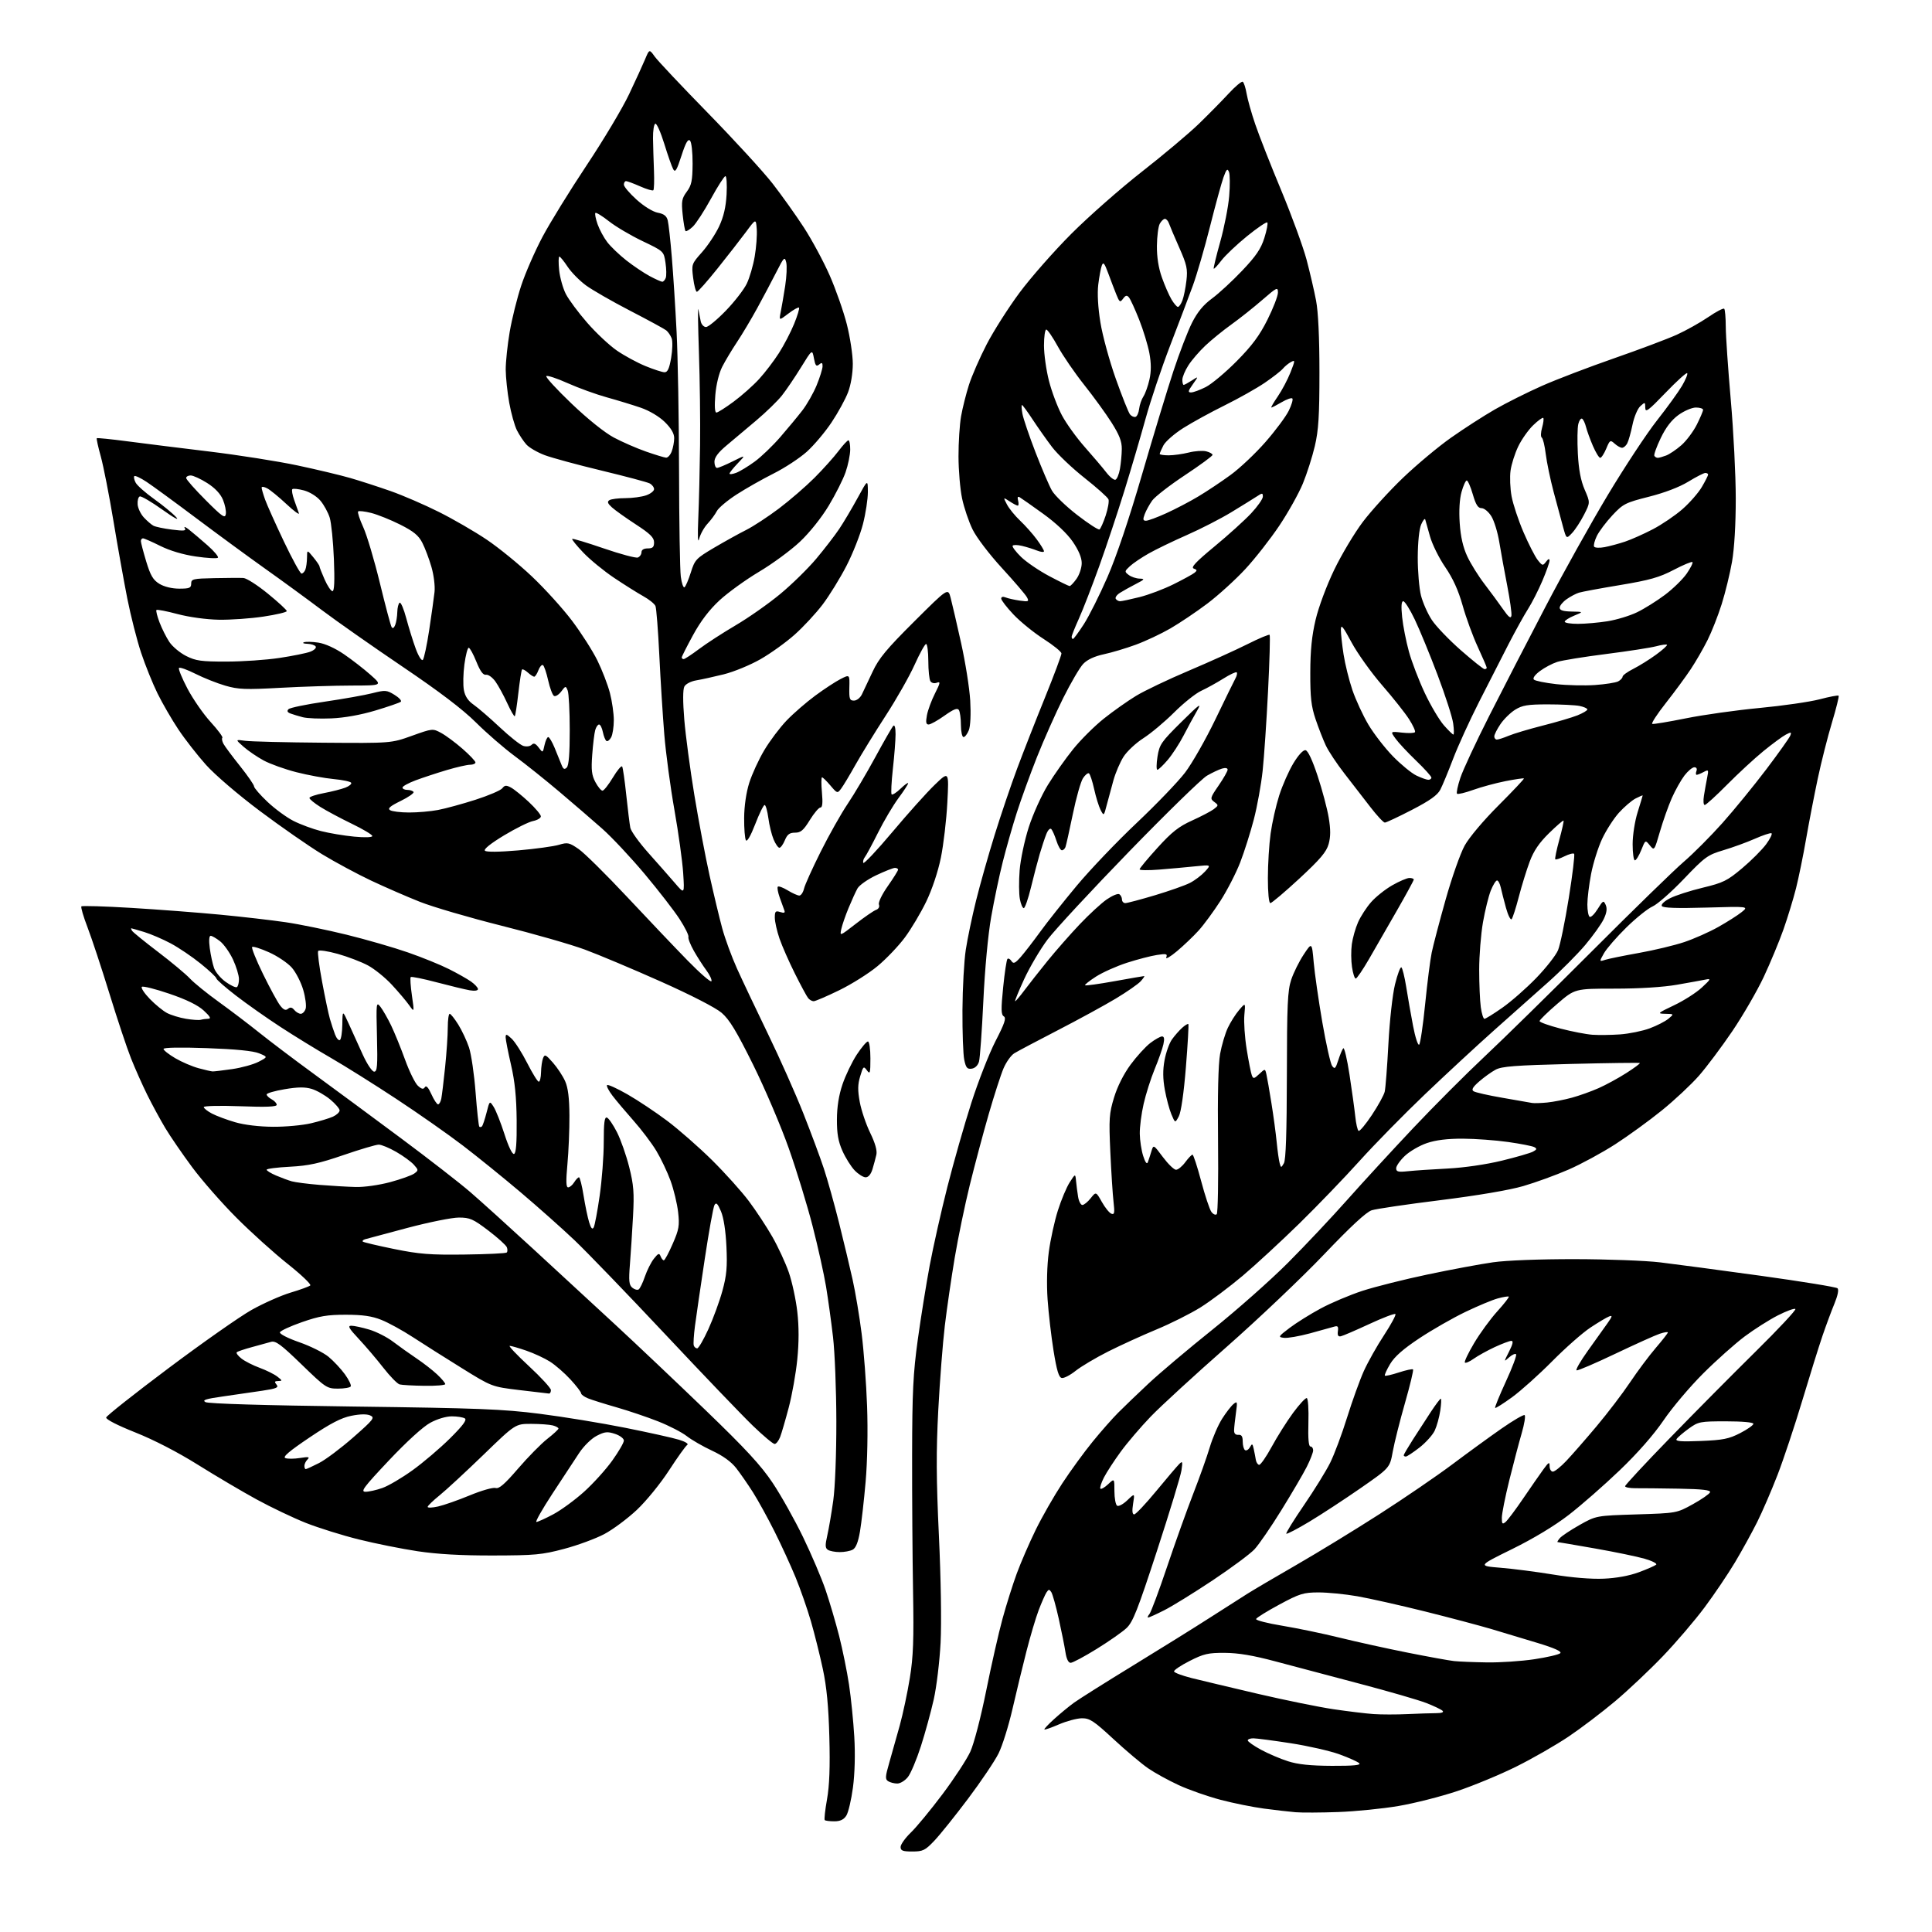 <?xml version="1.0" encoding="UTF-8" standalone="no"?>
<svg 
  version="1.1" 
  xmlns="http://www.w3.org/2000/svg" 
  xmlns:xlink="http://www.w3.org/1999/xlink" 
  xmlns:svg="http://www.w3.org/2000/svg"
  xmlns:rdf="http://www.w3.org/1999/02/22-rdf-syntax-ns#"
  xmlns:cc="http://creativecommons.org/ns#"
  xmlns:dc="http://purl.org/dc/elements/1.1/"
  viewBox="0 0 768 768"
  width="768"
  height="768"
>
<style>svg {background-color: white; }</style>"
<path stroke="none" fill="black" fill-rule="evenodd" d="M362.67,736.00C358.84,736.00 358.00,735.68 358.00,734.20C358.00,733.21 359.84,730.63 362.09,728.45C364.35,726.28 370.01,719.41 374.68,713.19C379.35,706.96 384.32,699.37 385.72,696.31C387.17,693.14 389.89,682.70 392.02,672.12C394.08,661.88 397.00,649.00 398.51,643.50C400.01,638.00 402.57,629.90 404.18,625.50C405.80,621.10 409.19,613.29 411.70,608.15C414.22,603.00 418.98,594.68 422.28,589.65C425.58,584.62 431.01,577.16 434.35,573.08C437.68,568.99 442.24,563.82 444.48,561.58C446.71,559.33 452.14,554.12 456.54,550.00C460.93,545.88 472.40,536.20 482.02,528.50C491.63,520.80 505.12,508.86 512.00,501.96C518.88,495.06 529.45,483.83 535.50,477.01C541.55,470.19 553.32,457.38 561.65,448.55C569.98,439.72 582.80,426.88 590.14,420.00C597.48,413.12 616.76,394.20 632.99,377.96C649.22,361.71 665.57,345.79 669.32,342.58C673.07,339.37 680.00,332.42 684.72,327.13C689.44,321.83 697.29,312.21 702.18,305.75C707.07,299.29 711.34,293.27 711.68,292.38C712.22,290.97 712.00,290.93 709.90,292.02C708.58,292.71 704.58,295.66 701.00,298.57C697.42,301.49 690.91,307.51 686.52,311.94C682.14,316.37 678.14,320.00 677.65,320.00C677.15,320.00 677.01,318.31 677.35,316.25C677.68,314.19 678.25,310.99 678.62,309.14C679.26,305.96 679.18,305.83 677.21,306.89C676.07,307.50 674.83,308.00 674.46,308.00C674.09,308.00 674.05,307.32 674.36,306.50C674.71,305.60 674.37,305.00 673.52,305.00C672.74,305.00 670.97,306.49 669.58,308.30C668.20,310.12 665.95,314.13 664.58,317.22C663.22,320.31 661.09,326.30 659.86,330.54C657.63,338.20 657.61,338.23 655.83,336.04C654.05,333.84 654.05,333.84 652.42,337.92C651.52,340.16 650.38,342.00 649.89,342.00C649.40,342.00 649.00,339.12 649.00,335.59C649.00,331.99 649.87,326.40 650.99,322.84C652.08,319.35 652.98,316.38 652.99,316.22C652.99,316.07 651.73,316.61 650.17,317.41C648.62,318.21 645.65,320.76 643.56,323.06C641.48,325.37 638.47,330.05 636.87,333.46C635.27,336.87 633.30,343.16 632.48,347.42C631.67,351.69 631.00,357.13 631.00,359.53C631.00,361.92 631.41,364.14 631.91,364.45C632.42,364.76 633.85,363.36 635.10,361.34C637.22,357.91 637.43,357.80 638.29,359.72C638.93,361.16 638.70,362.84 637.51,365.34C636.57,367.31 633.27,371.94 630.16,375.64C627.04,379.33 620.42,385.99 615.42,390.43C610.43,394.87 600.79,403.45 593.99,409.50C587.20,415.55 574.80,427.02 566.44,435.00C558.08,442.98 546.38,454.90 540.44,461.50C534.50,468.10 523.76,479.26 516.57,486.30C509.38,493.33 499.23,502.71 494.00,507.13C488.77,511.54 481.21,517.21 477.20,519.72C473.18,522.22 465.31,526.17 459.70,528.49C454.09,530.82 445.45,534.76 440.50,537.25C435.55,539.75 429.73,543.21 427.57,544.93C425.40,546.66 422.93,547.94 422.07,547.77C420.90,547.55 420.07,544.80 418.81,536.99C417.88,531.22 416.81,522.00 416.43,516.50C416.01,510.36 416.20,503.08 416.92,497.64C417.57,492.76 419.20,485.34 420.54,481.14C421.87,476.94 423.98,471.93 425.22,470.00C427.46,466.50 427.46,466.50 427.75,469.50C427.90,471.15 428.27,473.96 428.56,475.75C428.85,477.54 429.62,479.00 430.26,479.00C430.90,479.00 432.38,477.80 433.55,476.33C435.68,473.66 435.68,473.66 438.00,477.78C439.27,480.05 440.98,482.16 441.79,482.47C443.01,482.94 443.16,482.15 442.65,477.77C442.31,474.87 441.74,465.93 441.37,457.91C440.77,444.72 440.91,442.64 442.85,436.28C444.17,431.93 446.67,426.95 449.40,423.24C451.83,419.94 455.37,416.06 457.25,414.62C459.14,413.18 461.24,412.00 461.92,412.00C462.79,412.00 462.95,412.94 462.47,415.12C462.10,416.83 460.54,421.28 459.00,424.99C457.47,428.71 455.49,434.93 454.61,438.82C453.72,442.71 453.03,448.06 453.08,450.70C453.12,453.34 453.73,457.30 454.43,459.50C455.25,462.06 455.92,462.96 456.28,462.00C456.59,461.18 457.22,459.25 457.68,457.72C458.52,454.93 458.52,454.93 462.28,459.97C464.35,462.73 466.69,465.00 467.49,465.00C468.29,465.00 469.94,463.65 471.16,462.00C472.38,460.35 473.67,459.00 474.03,459.00C474.40,459.00 475.94,463.72 477.47,469.48C479.00,475.24 480.83,480.75 481.54,481.73C482.25,482.70 483.21,483.12 483.67,482.66C484.13,482.20 484.36,469.09 484.19,453.53C483.98,435.31 484.28,422.99 485.01,418.94C485.64,415.49 487.02,410.82 488.08,408.58C489.14,406.34 491.15,403.15 492.56,401.50C495.12,398.50 495.12,398.50 494.65,403.50C494.40,406.25 494.81,412.38 495.58,417.13C496.34,421.87 497.26,426.51 497.61,427.43C498.19,428.94 498.50,428.88 500.58,426.93C502.90,424.75 502.90,424.75 503.43,427.12C503.73,428.43 504.62,433.55 505.41,438.50C506.21,443.45 507.15,450.43 507.50,454.00C507.85,457.57 508.39,461.36 508.69,462.41C509.23,464.30 509.26,464.30 510.37,462.41C511.15,461.10 511.51,450.17 511.55,427.50C511.59,399.35 511.84,393.76 513.28,389.45C514.20,386.68 516.43,382.18 518.23,379.46C521.50,374.52 521.50,374.52 522.21,382.51C522.60,386.90 524.14,397.61 525.63,406.30C527.13,414.99 528.89,422.83 529.54,423.72C530.57,425.13 530.90,424.81 531.99,421.43C532.68,419.27 533.57,417.14 533.97,416.70C534.38,416.26 535.49,420.98 536.45,427.20C537.40,433.41 538.43,440.88 538.74,443.78C539.04,446.68 539.63,449.27 540.06,449.54C540.49,449.80 542.86,446.97 545.34,443.24C547.82,439.51 550.11,435.35 550.44,433.98C550.77,432.62 551.43,424.07 551.91,415.00C552.40,405.69 553.55,395.36 554.54,391.29C555.52,387.32 556.65,384.28 557.07,384.54C557.48,384.80 558.34,388.27 558.98,392.25C559.61,396.24 560.84,403.24 561.71,407.80C562.58,412.37 563.68,415.72 564.14,415.26C564.61,414.79 565.68,407.54 566.52,399.14C567.36,390.74 568.53,381.53 569.12,378.68C569.71,375.83 572.19,366.36 574.65,357.64C577.10,348.92 580.51,339.25 582.22,336.14C584.04,332.86 589.68,326.16 595.72,320.13C601.42,314.42 605.95,309.62 605.78,309.45C605.61,309.28 602.33,309.76 598.49,310.51C594.64,311.27 588.86,312.83 585.63,313.99C582.41,315.15 579.51,315.84 579.19,315.52C578.87,315.20 579.46,312.37 580.51,309.22C581.55,306.07 586.74,294.95 592.03,284.50C597.32,274.05 607.38,254.53 614.39,241.13C621.39,227.72 632.56,207.70 639.21,196.63C645.86,185.56 654.61,172.29 658.66,167.15C662.72,162.01 667.20,155.80 668.64,153.36C670.07,150.91 670.99,148.66 670.68,148.34C670.37,148.03 666.49,151.54 662.07,156.14C655.21,163.28 654.03,164.15 654.02,162.10C654.00,159.77 653.93,159.75 652.05,161.46C650.97,162.43 649.57,165.76 648.94,168.86C648.30,171.96 647.36,175.29 646.85,176.25C646.35,177.21 645.42,178.00 644.79,178.00C644.17,178.00 642.84,177.26 641.84,176.35C640.12,174.80 639.93,174.91 638.50,178.35C637.66,180.36 636.58,182.00 636.11,182.00C635.63,182.00 634.33,179.86 633.20,177.25C632.08,174.64 630.85,171.26 630.47,169.74C630.09,168.22 629.39,166.74 628.92,166.45C628.45,166.16 627.76,167.10 627.40,168.55C627.03,170.00 626.96,175.30 627.22,180.34C627.56,186.73 628.38,191.05 629.93,194.64C632.15,199.77 632.15,199.77 629.66,204.64C628.30,207.31 626.16,210.57 624.92,211.89C622.66,214.28 622.66,214.28 621.32,209.39C620.58,206.70 618.90,200.45 617.58,195.50C616.27,190.55 614.87,183.80 614.46,180.50C614.06,177.20 613.35,174.25 612.88,173.95C612.41,173.65 612.46,171.88 613.00,170.02C613.53,168.15 613.74,166.41 613.47,166.13C613.19,165.86 611.38,167.18 609.44,169.06C607.50,170.94 604.83,174.73 603.51,177.49C602.19,180.24 600.82,184.55 600.47,187.06C600.12,189.57 600.30,194.18 600.88,197.31C601.46,200.43 603.58,206.83 605.60,211.53C607.62,216.23 610.16,221.20 611.24,222.58C613.11,224.95 613.29,224.99 614.58,223.29C615.46,222.13 615.95,221.96 615.97,222.80C615.99,223.52 614.70,227.16 613.11,230.90C611.52,234.63 608.96,239.67 607.41,242.09C605.86,244.52 602.40,250.78 599.70,256.00C597.01,261.23 591.72,271.57 587.96,279.00C584.19,286.43 579.53,296.64 577.61,301.70C575.68,306.76 573.41,312.25 572.55,313.90C571.42,316.09 568.39,318.25 561.25,321.94C555.89,324.71 551.05,326.98 550.50,326.99C549.95,327.00 547.34,324.19 544.69,320.75C542.04,317.31 537.43,311.35 534.44,307.50C531.44,303.65 528.12,298.64 527.05,296.37C525.98,294.10 524.14,289.38 522.96,285.89C521.23,280.76 520.83,277.22 520.86,267.35C520.88,258.54 521.47,252.70 522.98,246.33C524.17,241.29 527.35,232.77 530.37,226.50C533.29,220.45 538.42,211.87 541.77,207.43C545.13,203.00 552.30,195.12 557.72,189.93C563.14,184.75 571.72,177.57 576.79,174.00C581.85,170.43 589.71,165.36 594.25,162.75C598.79,160.14 607.23,155.92 613.00,153.37C618.77,150.81 631.67,145.89 641.65,142.42C651.63,138.95 662.82,134.74 666.51,133.07C670.20,131.40 675.82,128.25 679.01,126.08C682.19,123.90 685.06,122.40 685.40,122.73C685.73,123.06 686.01,126.30 686.02,129.92C686.03,133.54 686.93,146.62 688.01,159.00C689.10,171.38 689.99,188.98 689.99,198.12C690.00,208.40 689.43,218.00 688.51,223.29C687.69,227.99 685.84,235.59 684.39,240.17C682.95,244.75 680.41,251.20 678.75,254.50C677.10,257.80 674.12,262.97 672.12,265.98C670.13,268.99 665.66,275.06 662.20,279.46C658.73,283.86 656.30,287.60 656.80,287.77C657.30,287.93 663.32,286.93 670.17,285.55C677.02,284.16 690.19,282.31 699.44,281.43C708.68,280.56 719.44,279.00 723.35,277.98C727.25,276.95 730.64,276.31 730.88,276.55C731.12,276.79 729.93,281.60 728.23,287.24C726.53,292.88 723.99,302.90 722.59,309.50C721.19,316.10 719.10,326.90 717.95,333.50C716.81,340.10 714.99,348.96 713.93,353.18C712.86,357.40 710.62,364.75 708.94,369.51C707.26,374.26 703.74,382.73 701.12,388.33C698.49,393.92 692.87,403.63 688.63,409.90C684.38,416.16 678.40,424.15 675.33,427.65C672.25,431.15 665.64,437.34 660.62,441.40C655.60,445.47 647.26,451.52 642.09,454.86C636.91,458.20 628.58,462.72 623.59,464.90C618.59,467.09 610.45,470.05 605.50,471.49C599.96,473.10 587.26,475.25 572.50,477.09C559.30,478.73 547.05,480.53 545.28,481.10C543.11,481.80 536.92,487.53 526.28,498.70C517.60,507.81 500.15,524.37 487.50,535.51C474.85,546.64 461.31,559.07 457.41,563.13C453.52,567.18 448.18,573.42 445.56,577.00C442.94,580.58 439.91,585.23 438.82,587.35C437.74,589.46 437.12,591.45 437.43,591.77C437.75,592.08 439.13,591.29 440.50,590.00C443.00,587.65 443.00,587.65 443.00,592.77C443.00,595.58 443.49,598.18 444.08,598.55C444.68,598.92 446.50,597.94 448.13,596.37C451.10,593.53 451.10,593.53 450.42,597.77C449.97,600.60 450.11,602.00 450.85,602.00C451.46,602.00 455.39,597.84 459.59,592.75C463.79,587.66 467.90,582.83 468.73,582.00C470.08,580.66 470.18,580.93 469.65,584.50C469.32,586.70 464.95,601.07 459.93,616.44C452.21,640.09 450.35,644.80 447.79,647.20C446.12,648.76 440.77,652.50 435.89,655.51C431.01,658.53 426.38,661.00 425.60,661.00C424.69,661.00 423.94,659.46 423.53,656.75C423.17,654.41 421.97,648.42 420.86,643.42C419.75,638.43 418.42,633.71 417.92,632.92C417.13,631.70 416.86,631.71 416.00,633.00C415.46,633.83 414.07,636.98 412.91,640.00C411.76,643.02 409.55,650.45 408.01,656.50C406.46,662.55 403.96,672.90 402.44,679.50C400.92,686.10 398.45,693.98 396.95,697.00C395.45,700.02 390.01,708.11 384.86,714.96C379.71,721.81 373.66,729.35 371.42,731.71C367.75,735.57 366.87,736.00 362.67,736.00zM331.64,724.00C329.82,724.00 328.12,723.78 327.85,723.52C327.58,723.25 327.99,719.54 328.75,715.27C329.72,709.83 330.00,702.40 329.68,690.50C329.36,678.41 328.62,670.61 327.10,663.50C325.93,658.00 323.79,649.45 322.36,644.50C320.92,639.55 318.17,631.67 316.25,627.00C314.33,622.33 310.56,614.12 307.88,608.77C305.20,603.42 301.36,596.45 299.35,593.27C297.34,590.10 294.32,585.75 292.65,583.60C290.65,581.05 287.34,578.66 283.05,576.67C279.45,574.99 274.93,572.39 273.00,570.88C271.07,569.37 265.95,566.73 261.61,565.02C257.28,563.31 249.85,560.80 245.11,559.44C240.38,558.09 235.26,556.48 233.75,555.87C232.24,555.26 231.00,554.35 231.00,553.86C231.00,553.36 229.09,550.88 226.75,548.34C224.41,545.80 220.75,542.61 218.61,541.26C216.46,539.90 212.23,537.94 209.20,536.90C206.17,535.85 203.21,535.00 202.63,535.00C202.04,535.00 205.49,538.64 210.28,543.08C215.08,547.53 219.00,551.80 219.00,552.58C219.00,553.36 218.66,553.98 218.25,553.96C217.84,553.93 212.55,553.31 206.50,552.58C195.50,551.25 195.50,551.25 183.50,543.80C176.90,539.71 168.16,534.18 164.07,531.51C159.99,528.85 154.36,525.76 151.57,524.66C147.81,523.16 144.17,522.64 137.50,522.63C130.11,522.62 126.99,523.15 120.06,525.56C115.41,527.18 111.46,529.01 111.27,529.62C111.07,530.25 114.44,531.98 118.93,533.54C123.33,535.07 128.58,537.68 130.58,539.33C132.59,540.98 135.52,544.12 137.10,546.29C138.67,548.47 139.72,550.64 139.42,551.12C139.13,551.61 136.84,552.00 134.34,552.00C129.96,552.00 129.46,551.67 119.88,542.39C111.69,534.45 109.58,532.89 107.73,533.41C106.50,533.76 103.07,534.71 100.10,535.51C97.13,536.31 94.43,537.23 94.11,537.55C93.79,537.87 94.65,539.01 96.01,540.07C97.38,541.14 100.63,542.78 103.22,543.73C105.82,544.68 108.97,546.24 110.22,547.20C112.27,548.78 112.31,548.96 110.63,548.98C109.13,549.00 108.99,549.28 109.92,550.40C110.89,551.57 109.94,551.98 104.29,552.83C100.56,553.39 93.53,554.41 88.68,555.10C81.76,556.08 80.25,556.56 81.68,557.36C82.81,558.00 105.05,558.66 140.58,559.12C190.19,559.76 199.87,560.14 214.58,562.01C223.88,563.19 239.15,565.69 248.50,567.56C257.85,569.43 267.49,571.57 269.92,572.32C272.46,573.10 273.85,573.97 273.19,574.38C272.56,574.77 269.31,579.32 265.96,584.48C262.55,589.74 256.92,596.65 253.17,600.19C249.48,603.66 243.66,607.99 240.24,609.81C236.81,611.63 229.62,614.28 224.25,615.70C215.47,618.04 212.65,618.30 196.00,618.33C183.38,618.36 173.84,617.82 166.00,616.64C159.68,615.69 149.15,613.58 142.61,611.95C136.08,610.33 126.63,607.37 121.61,605.39C116.60,603.40 107.78,599.20 102.00,596.04C96.22,592.88 85.69,586.66 78.59,582.22C70.61,577.23 61.14,572.34 53.79,569.42C46.64,566.57 42.03,564.21 42.21,563.47C42.37,562.79 53.52,553.97 67.00,543.87C80.47,533.77 95.33,523.35 100.00,520.72C104.67,518.10 111.65,515.00 115.50,513.84C119.35,512.69 122.88,511.40 123.34,510.98C123.80,510.57 119.75,506.71 114.34,502.41C108.93,498.11 99.76,489.85 93.98,484.05C88.19,478.25 80.28,469.23 76.40,464.00C72.52,458.77 67.71,451.76 65.70,448.41C63.69,445.06 60.47,439.11 58.53,435.20C56.59,431.28 53.68,424.73 52.06,420.66C50.44,416.58 46.58,404.98 43.47,394.87C40.36,384.77 36.46,372.98 34.81,368.68C33.16,364.38 32.05,360.61 32.36,360.30C32.67,360.00 41.60,360.26 52.21,360.90C62.82,361.54 78.70,362.75 87.50,363.59C96.30,364.43 108.00,365.78 113.50,366.59C119.00,367.39 129.89,369.63 137.70,371.54C145.51,373.46 156.51,376.64 162.14,378.60C167.76,380.55 175.10,383.53 178.43,385.21C181.77,386.88 185.74,389.13 187.25,390.19C188.76,391.26 190.00,392.60 190.00,393.18C190.00,393.80 188.69,393.99 186.75,393.66C184.96,393.35 179.06,391.93 173.64,390.50C168.21,389.06 163.55,388.12 163.27,388.40C162.99,388.67 163.20,391.96 163.74,395.70C164.72,402.50 164.72,402.50 162.61,399.53C161.45,397.90 158.37,394.26 155.76,391.45C153.15,388.63 148.88,385.18 146.26,383.77C143.64,382.36 138.24,380.30 134.26,379.18C130.28,378.07 126.77,377.56 126.47,378.04C126.17,378.53 126.87,384.01 128.03,390.21C129.18,396.42 130.58,403.07 131.14,405.00C131.69,406.93 132.62,409.73 133.19,411.24C133.76,412.74 134.63,413.73 135.12,413.43C135.60,413.13 136.04,410.32 136.08,407.19C136.16,401.50 136.16,401.50 138.65,407.00C140.01,410.02 142.52,415.54 144.21,419.25C145.95,423.06 147.93,426.00 148.74,426.00C149.96,426.00 150.14,423.71 149.85,412.00C149.51,398.52 149.56,398.09 151.25,400.25C152.21,401.49 154.12,404.82 155.49,407.66C156.85,410.49 159.35,416.63 161.04,421.30C162.73,425.97 165.02,430.61 166.12,431.61C167.64,432.99 168.31,433.12 168.89,432.17C169.41,431.34 170.27,432.27 171.48,434.96C172.48,437.18 173.68,439.00 174.13,439.00C174.59,439.00 175.17,437.99 175.42,436.75C175.67,435.51 176.35,429.87 176.94,424.21C177.52,418.56 178.00,411.47 178.00,408.46C178.00,405.46 178.34,403.00 178.75,403.00C179.16,403.00 180.69,404.92 182.15,407.25C183.61,409.59 185.54,413.70 186.44,416.39C187.33,419.07 188.52,427.15 189.06,434.33C189.61,441.51 190.27,447.60 190.53,447.86C190.79,448.12 191.26,448.07 191.58,447.75C191.90,447.43 192.72,444.99 193.40,442.34C194.63,437.50 194.63,437.50 196.24,440.00C197.12,441.38 199.05,446.24 200.52,450.80C202.12,455.79 203.65,458.95 204.34,458.71C205.15,458.43 205.46,454.38 205.38,445.41C205.30,436.13 204.67,429.90 203.13,423.26C201.96,418.18 201.00,413.26 201.00,412.34C201.00,410.92 201.38,411.01 203.41,412.91C204.73,414.16 207.51,418.51 209.58,422.59C211.65,426.66 213.71,430.00 214.17,430.00C214.63,430.00 215.03,428.31 215.07,426.25C215.11,424.19 215.47,421.66 215.87,420.64C216.52,418.99 216.95,419.18 219.80,422.43C221.56,424.43 223.75,427.75 224.65,429.79C225.81,432.39 226.32,436.48 226.36,443.50C226.39,449.00 226.03,457.66 225.56,462.75C224.94,469.51 225.01,472.00 225.84,472.00C226.47,472.00 227.55,471.10 228.23,470.00C228.92,468.90 229.78,468.00 230.15,468.00C230.52,468.00 231.34,471.26 231.98,475.25C232.62,479.24 233.62,484.03 234.20,485.90C234.94,488.30 235.48,488.89 236.01,487.90C236.43,487.13 237.50,481.47 238.38,475.32C239.27,469.17 240.00,459.57 240.00,453.98C240.00,446.31 240.30,443.93 241.25,444.25C241.94,444.47 243.74,447.10 245.26,450.08C246.77,453.06 248.96,459.30 250.12,463.94C251.90,471.03 252.14,474.14 251.64,483.44C251.31,489.52 250.76,498.11 250.41,502.53C249.88,509.15 250.04,510.79 251.34,511.87C252.20,512.59 253.34,512.91 253.86,512.58C254.39,512.26 255.51,509.96 256.35,507.47C257.20,504.98 258.81,501.78 259.93,500.36C261.65,498.18 262.07,498.02 262.59,499.38C262.93,500.27 263.52,501.00 263.88,501.00C264.25,501.00 265.84,498.06 267.40,494.46C269.92,488.70 270.17,487.21 269.56,481.83C269.18,478.48 267.83,472.87 266.56,469.38C265.29,465.88 262.73,460.51 260.88,457.44C259.02,454.37 254.96,449.00 251.85,445.50C248.75,442.00 244.97,437.52 243.46,435.54C241.95,433.56 240.99,431.67 241.33,431.34C241.66,431.01 245.30,432.66 249.42,435.02C253.53,437.37 260.65,442.11 265.24,445.56C269.82,449.00 277.83,456.03 283.04,461.17C288.24,466.32 294.83,473.65 297.68,477.46C300.53,481.26 304.73,487.64 307.01,491.63C309.29,495.62 312.24,501.98 313.55,505.75C314.86,509.52 316.39,516.60 316.94,521.46C317.62,527.41 317.61,533.62 316.93,540.41C316.38,545.96 314.85,554.55 313.54,559.50C312.23,564.45 310.69,569.74 310.11,571.25C309.52,572.76 308.54,574.00 307.92,574.00C307.30,574.00 303.40,570.74 299.27,566.75C295.13,562.76 279.50,546.45 264.53,530.50C249.56,514.55 233.29,497.68 228.37,493.00C223.44,488.32 213.81,479.76 206.96,473.96C200.11,468.16 189.78,459.80 184.00,455.38C178.22,450.96 166.30,442.60 157.50,436.81C148.70,431.01 137.00,423.68 131.50,420.51C126.00,417.34 117.00,411.82 111.50,408.23C106.00,404.65 98.01,399.02 93.75,395.73C89.49,392.44 86.00,389.38 86.00,388.92C86.00,388.46 83.22,385.84 79.81,383.09C76.41,380.33 71.03,376.70 67.86,375.01C64.69,373.32 59.93,371.28 57.30,370.48C54.66,369.68 52.36,369.02 52.19,369.01C52.02,369.00 52.16,369.46 52.51,370.02C52.85,370.57 57.49,374.35 62.82,378.40C68.14,382.45 73.85,387.21 75.50,388.98C77.15,390.74 82.33,394.94 87.00,398.30C91.67,401.67 98.88,407.14 103.01,410.46C107.15,413.78 116.99,421.23 124.90,427.00C132.80,432.77 148.32,444.24 159.39,452.47C170.45,460.70 182.88,470.35 187.00,473.92C191.12,477.48 202.34,487.62 211.93,496.45C221.51,505.28 236.17,518.80 244.50,526.50C252.83,534.20 268.98,549.50 280.40,560.50C296.49,576.01 302.50,582.52 307.16,589.50C310.47,594.45 315.89,604.12 319.22,611.00C322.55,617.88 326.58,627.33 328.17,632.00C329.76,636.67 332.19,644.92 333.57,650.32C334.94,655.72 336.71,664.42 337.50,669.66C338.29,674.90 339.23,684.21 339.59,690.35C340.00,697.24 339.80,704.94 339.07,710.50C338.41,715.45 337.22,720.51 336.42,721.75C335.39,723.34 333.98,724.00 331.64,724.00zM532.00,720.31C525.12,720.56 517.48,720.60 515.00,720.39C512.52,720.18 506.90,719.53 502.50,718.95C498.10,718.37 490.32,716.80 485.22,715.46C480.11,714.12 472.61,711.49 468.54,709.61C464.48,707.74 459.01,704.73 456.40,702.93C453.78,701.13 447.59,695.91 442.64,691.33C434.80,684.07 433.18,683.01 430.07,683.04C428.11,683.06 424.02,684.15 421.00,685.45C417.98,686.76 415.35,687.68 415.16,687.49C414.97,687.31 416.73,685.43 419.06,683.33C421.39,681.22 424.91,678.32 426.90,676.87C428.88,675.43 439.50,668.74 450.50,662.01C461.50,655.28 475.23,646.74 481.00,643.02C486.77,639.31 493.52,635.00 496.00,633.45C498.48,631.89 507.25,626.73 515.50,621.98C523.75,617.23 538.52,608.20 548.31,601.92C558.11,595.64 571.16,586.72 577.31,582.11C583.47,577.49 592.27,571.09 596.88,567.88C601.49,564.67 605.62,562.26 606.05,562.53C606.49,562.80 605.97,566.06 604.89,569.76C603.81,573.47 601.59,581.89 599.96,588.47C598.33,595.06 597.00,601.75 597.00,603.35C597.00,605.79 597.23,606.05 598.48,605.02C599.29,604.35 602.45,600.13 605.50,595.65C608.55,591.17 612.16,585.97 613.52,584.10C615.67,581.16 616.00,580.99 616.00,582.85C616.00,584.03 616.58,585.00 617.29,585.00C618.00,585.00 620.40,583.09 622.61,580.75C624.83,578.41 630.24,572.23 634.63,567.00C639.03,561.77 645.03,553.90 647.97,549.50C650.92,545.10 655.50,538.96 658.16,535.86C660.82,532.76 663.00,529.98 663.00,529.67C663.00,529.36 661.54,529.59 659.75,530.19C657.96,530.79 650.00,534.38 642.06,538.16C634.12,541.94 627.22,544.91 626.72,544.74C626.23,544.58 628.24,541.08 631.18,536.97C634.12,532.86 637.63,527.96 638.96,526.07C640.96,523.24 641.08,522.76 639.62,523.32C638.64,523.69 635.30,525.69 632.19,527.75C629.08,529.81 622.25,535.83 617.02,541.12C611.78,546.40 604.62,552.83 601.11,555.39C597.59,557.95 594.54,559.88 594.33,559.67C594.13,559.46 596.06,554.72 598.63,549.13C601.21,543.55 603.02,538.69 602.66,538.33C602.30,537.97 601.05,538.54 599.87,539.59C597.74,541.50 597.74,541.50 599.89,537.25C601.39,534.28 601.66,533.00 600.77,533.01C600.07,533.02 597.10,534.14 594.16,535.50C591.22,536.87 587.49,538.94 585.85,540.10C584.22,541.27 582.63,541.96 582.31,541.64C581.99,541.33 583.64,537.85 585.98,533.92C588.31,529.99 592.46,524.31 595.19,521.29C597.92,518.28 599.98,515.64 599.77,515.43C599.56,515.23 597.61,515.54 595.44,516.13C593.27,516.71 587.45,519.14 582.50,521.52C577.55,523.90 569.36,528.58 564.30,531.93C557.80,536.24 554.36,539.26 552.59,542.22C551.22,544.53 550.28,546.61 550.51,546.84C550.74,547.07 553.24,546.50 556.07,545.57C558.90,544.65 561.44,544.10 561.70,544.37C561.97,544.64 560.53,550.62 558.51,557.68C556.49,564.73 554.30,573.42 553.65,576.99C552.48,583.49 552.48,583.49 540.79,591.61C534.36,596.07 525.21,602.06 520.44,604.92C515.68,607.78 511.58,609.91 511.33,609.67C511.09,609.42 514.23,604.33 518.32,598.36C522.41,592.39 527.11,584.80 528.75,581.50C530.40,578.20 533.43,570.10 535.48,563.50C537.54,556.90 540.54,548.58 542.15,545.00C543.77,541.42 547.38,535.00 550.19,530.73C552.99,526.45 555.02,522.69 554.70,522.36C554.37,522.04 549.70,523.82 544.30,526.33C538.91,528.83 533.83,531.02 533.00,531.19C531.94,531.41 531.60,530.81 531.83,529.16C532.09,527.29 531.79,526.93 530.33,527.37C529.32,527.67 525.01,528.87 520.73,530.03C516.46,531.18 511.82,531.99 510.41,531.81C507.97,531.52 508.08,531.32 512.67,527.84C515.33,525.83 520.88,522.36 525.00,520.14C529.12,517.92 536.60,514.76 541.61,513.12C546.63,511.49 558.33,508.55 567.61,506.60C576.90,504.65 588.55,502.48 593.50,501.78C598.81,501.02 612.15,500.51 626.00,500.53C638.92,500.55 654.23,501.12 660.00,501.82C665.77,502.51 683.77,504.91 700.00,507.15C716.23,509.40 729.92,511.63 730.44,512.11C731.02,512.64 730.54,515.01 729.21,518.24C728.01,521.13 725.88,526.88 724.47,531.00C723.06,535.12 719.44,546.73 716.42,556.79C713.40,566.85 708.98,580.14 706.59,586.32C704.20,592.50 700.56,600.92 698.51,605.03C696.46,609.14 692.50,616.33 689.72,621.00C686.93,625.67 681.48,633.76 677.59,638.97C673.71,644.18 666.25,652.91 661.01,658.37C655.78,663.83 647.25,671.88 642.06,676.25C636.87,680.62 628.55,686.94 623.56,690.30C618.58,693.65 609.25,699.01 602.83,702.20C596.41,705.40 585.81,709.80 579.26,711.99C572.72,714.18 562.22,716.84 555.93,717.91C549.64,718.98 538.88,720.06 532.00,720.31zM356.68,708.98C355.48,708.98 353.85,708.56 353.06,708.06C351.83,707.28 351.89,706.27 353.46,700.83C354.47,697.35 356.35,690.67 357.64,686.00C358.93,681.33 360.75,672.77 361.68,667.00C363.05,658.55 363.29,651.82 362.95,632.50C362.72,619.30 362.55,595.00 362.58,578.50C362.62,553.27 362.98,545.96 364.84,532.50C366.05,523.70 368.19,510.43 369.58,503.00C370.97,495.57 374.13,481.54 376.60,471.80C379.07,462.07 383.35,447.06 386.11,438.45C388.87,429.84 393.21,418.76 395.75,413.82C399.38,406.79 400.08,404.67 399.03,404.02C397.93,403.34 397.89,401.25 398.77,392.50C399.36,386.62 400.13,381.53 400.48,381.19C400.83,380.84 401.54,381.22 402.07,382.03C402.86,383.24 403.51,382.96 405.77,380.40C407.27,378.69 410.73,374.21 413.46,370.45C416.18,366.68 422.75,358.41 428.05,352.05C433.35,345.70 444.06,334.48 451.86,327.12C459.66,319.75 468.31,310.75 471.08,307.12C473.86,303.48 479.27,293.98 483.12,286.00C486.96,278.02 490.56,270.67 491.12,269.65C491.68,268.64 491.90,267.57 491.61,267.27C491.32,266.98 488.92,268.10 486.29,269.76C483.65,271.41 479.70,273.60 477.50,274.61C475.30,275.62 470.46,279.49 466.74,283.20C463.02,286.91 457.52,291.52 454.52,293.44C451.52,295.36 447.96,298.69 446.60,300.85C445.24,303.00 443.45,307.18 442.62,310.13C441.79,313.08 440.59,317.52 439.95,319.98C438.81,324.42 438.79,324.44 437.51,321.98C436.81,320.62 435.65,316.89 434.95,313.70C434.24,310.52 433.31,307.69 432.87,307.42C432.44,307.16 431.37,308.03 430.50,309.36C429.62,310.70 427.80,317.12 426.46,323.65C425.11,330.17 423.79,336.06 423.53,336.75C423.27,337.44 422.63,338.00 422.11,338.00C421.58,338.00 420.62,336.31 419.96,334.25C419.30,332.19 418.38,330.09 417.92,329.59C417.43,329.06 416.58,329.92 415.92,331.59C415.29,333.19 414.11,336.75 413.30,339.50C412.49,342.25 410.93,348.21 409.83,352.75C408.73,357.29 407.43,361.00 406.96,361.00C406.48,361.00 405.78,359.36 405.41,357.36C405.03,355.36 404.99,350.25 405.32,346.00C405.65,341.76 407.27,334.07 408.93,328.89C410.58,323.73 414.02,316.12 416.56,312.00C419.10,307.88 423.63,301.47 426.62,297.77C429.60,294.07 435.07,288.63 438.77,285.68C442.47,282.73 448.23,278.66 451.57,276.63C454.90,274.60 464.35,270.09 472.57,266.61C480.78,263.13 491.26,258.39 495.85,256.08C500.45,253.77 504.43,252.09 504.69,252.36C504.96,252.63 504.68,262.67 504.07,274.67C503.47,286.68 502.50,300.95 501.92,306.40C501.34,311.84 499.77,320.53 498.42,325.72C497.07,330.90 494.63,338.60 493.00,342.82C491.36,347.05 487.83,353.92 485.14,358.11C482.45,362.29 478.56,367.59 476.49,369.88C474.43,372.16 470.54,375.87 467.86,378.12C465.18,380.36 463.27,381.46 463.61,380.57C464.15,379.16 463.65,379.03 459.87,379.62C457.47,379.99 452.12,381.38 448.00,382.71C443.88,384.04 438.35,386.51 435.71,388.19C433.08,389.88 431.11,391.44 431.33,391.66C431.56,391.89 436.83,391.16 443.04,390.04C449.26,388.92 454.57,388.00 454.83,388.00C455.09,388.00 454.47,388.93 453.45,390.06C452.42,391.19 447.97,394.29 443.54,396.95C439.12,399.61 428.75,405.27 420.50,409.53C412.25,413.79 404.46,417.91 403.19,418.70C401.91,419.49 400.00,422.17 398.93,424.66C397.86,427.15 395.21,435.36 393.03,442.89C390.85,450.43 387.47,463.10 385.51,471.05C383.55,479.00 380.85,492.02 379.51,500.00C378.17,507.98 376.40,520.12 375.58,527.00C374.76,533.88 373.59,548.95 372.98,560.50C372.12,576.89 372.17,587.86 373.23,610.50C374.03,627.49 374.30,645.09 373.90,653.00C373.51,660.42 372.30,670.55 371.19,675.50C370.08,680.45 367.78,688.83 366.08,694.12C364.38,699.42 362.06,704.93 360.92,706.37C359.78,707.82 357.88,708.99 356.68,708.98zM529.45,701.95C538.01,701.98 541.09,701.69 540.32,700.92C539.72,700.32 536.18,698.73 532.44,697.37C528.70,696.01 519.98,694.03 513.07,692.96C506.16,691.89 499.49,691.02 498.25,691.01C497.01,691.00 496.00,691.38 496.00,691.84C496.00,692.30 498.34,693.95 501.20,695.51C504.05,697.06 508.89,699.14 511.95,700.11C515.93,701.39 520.87,701.91 529.45,701.95zM559.50,681.38C563.90,681.18 569.05,681.01 570.95,681.01C573.09,681.00 574.04,680.65 573.45,680.07C572.93,679.56 570.03,678.17 567.01,676.99C563.99,675.81 552.06,672.35 540.51,669.31C528.95,666.27 513.88,662.28 507.00,660.43C498.16,658.06 492.27,657.07 486.91,657.04C480.27,657.00 478.50,657.41 472.91,660.25C469.38,662.04 466.59,663.92 466.70,664.43C466.82,664.94 469.97,666.12 473.70,667.06C477.44,667.99 489.27,670.81 500.00,673.32C510.73,675.82 524.23,678.57 530.00,679.43C535.77,680.28 542.98,681.16 546.00,681.37C549.02,681.58 555.10,681.59 559.50,681.38zM591.00,660.83C596.23,660.92 604.71,660.35 609.86,659.58C615.01,658.81 619.68,657.72 620.23,657.17C620.91,656.49 618.00,655.17 611.37,653.15C605.94,651.50 597.67,649.01 593.00,647.62C588.33,646.23 576.38,643.06 566.45,640.58C556.52,638.11 544.42,635.39 539.57,634.54C534.71,633.69 527.76,633.01 524.12,633.01C518.13,633.03 516.65,633.49 508.56,637.84C503.64,640.49 499.48,643.07 499.31,643.58C499.14,644.08 503.84,645.29 509.75,646.26C515.66,647.24 525.90,649.36 532.50,650.99C539.10,652.62 551.25,655.30 559.50,656.94C567.75,658.58 576.08,660.10 578.00,660.30C579.92,660.51 585.77,660.75 591.00,660.83zM456.41,643.00C456.05,643.00 456.28,642.37 456.92,641.60C457.56,640.83 460.71,632.39 463.92,622.85C467.13,613.31 471.82,600.23 474.32,593.80C476.83,587.36 479.80,579.03 480.91,575.29C482.03,571.55 484.23,566.46 485.80,563.99C487.37,561.52 489.41,558.88 490.33,558.13C491.86,556.87 491.94,557.16 491.31,561.63C490.94,564.31 490.60,567.40 490.57,568.50C490.52,569.81 491.10,570.45 492.25,570.36C493.54,570.26 494.00,570.97 494.00,573.05C494.00,574.61 494.42,576.14 494.94,576.46C495.45,576.78 496.32,576.25 496.86,575.29C497.74,573.72 497.90,573.80 498.38,576.01C498.68,577.38 499.05,579.31 499.21,580.30C499.37,581.29 499.95,582.19 500.50,582.30C501.05,582.41 503.30,579.19 505.50,575.15C507.70,571.10 511.53,565.03 514.01,561.65C516.50,558.27 518.95,555.62 519.46,555.76C519.98,555.90 520.27,560.24 520.11,565.51C519.93,571.81 520.20,575.00 520.92,575.00C521.51,575.00 522.00,575.69 522.00,576.53C522.00,577.38 520.85,580.34 519.44,583.13C518.03,585.91 513.49,593.66 509.35,600.34C505.22,607.03 500.41,614.02 498.67,615.88C496.93,617.74 489.43,623.29 482.02,628.23C474.61,633.16 465.96,638.51 462.80,640.10C459.64,641.70 456.76,643.00 456.41,643.00zM637.50,627.55C642.55,627.34 647.71,626.39 651.50,624.98C654.80,623.76 657.88,622.40 658.35,621.98C658.82,621.55 656.77,620.49 653.80,619.63C650.83,618.77 641.91,616.92 633.98,615.53C626.04,614.14 619.37,613.00 619.15,613.00C618.93,613.00 619.33,612.31 620.03,611.46C620.73,610.62 624.27,608.26 627.90,606.21C634.50,602.50 634.50,602.50 650.50,602.00C666.50,601.50 666.50,601.50 672.93,597.95C676.47,595.99 679.55,593.85 679.77,593.20C680.06,592.32 676.77,591.94 667.33,591.77C660.27,591.65 652.59,591.57 650.25,591.59C647.91,591.61 646.00,591.25 646.00,590.80C646.00,590.34 653.97,581.76 663.72,571.73C673.46,561.70 688.84,546.19 697.89,537.26C706.95,528.33 714.05,520.72 713.69,520.35C713.32,519.99 710.21,521.12 706.76,522.87C703.32,524.62 697.36,528.40 693.52,531.27C689.68,534.15 682.25,540.77 677.01,546.00C671.77,551.23 664.70,559.59 661.30,564.59C657.38,570.34 651.00,577.62 643.86,584.46C637.67,590.39 628.57,598.36 623.65,602.16C618.03,606.51 609.63,611.58 601.10,615.78C587.50,622.47 587.50,622.47 596.50,623.21C601.45,623.61 610.90,624.84 617.50,625.92C624.83,627.13 632.61,627.77 637.50,627.55zM333.82,616.98C331.99,616.98 329.88,616.58 329.12,616.10C328.01,615.39 327.96,614.31 328.86,610.36C329.47,607.69 330.54,601.45 331.23,596.50C331.96,591.31 332.48,577.98 332.46,565.00C332.44,552.62 331.85,537.55 331.14,531.50C330.44,525.45 329.19,516.45 328.38,511.50C327.56,506.55 325.17,495.75 323.05,487.50C320.94,479.25 316.67,465.30 313.56,456.50C310.46,447.70 304.08,432.74 299.39,423.27C292.76,409.89 289.96,405.27 286.86,402.61C284.48,400.57 274.69,395.54 262.68,390.18C251.58,385.23 238.00,379.51 232.50,377.48C227.00,375.44 212.09,371.17 199.37,367.99C186.65,364.80 172.02,360.52 166.87,358.47C161.72,356.43 153.00,352.63 147.50,350.04C142.00,347.44 133.22,342.72 128.00,339.55C122.78,336.37 111.67,328.65 103.33,322.40C94.63,315.88 85.48,308.04 81.89,304.04C78.45,300.19 73.50,293.85 70.90,289.95C68.29,286.04 64.58,279.62 62.63,275.68C60.69,271.73 57.75,264.45 56.10,259.50C54.45,254.55 51.99,244.88 50.62,238.00C49.26,231.12 46.76,217.18 45.08,207.00C43.39,196.82 41.14,185.36 40.08,181.51C39.01,177.67 38.29,174.38 38.47,174.20C38.65,174.02 44.13,174.57 50.65,175.43C57.17,176.29 71.85,178.12 83.29,179.50C94.72,180.88 110.40,183.35 118.14,184.99C125.88,186.63 135.42,188.91 139.35,190.05C143.28,191.19 150.46,193.52 155.30,195.22C160.14,196.92 168.76,200.65 174.47,203.51C180.17,206.36 188.72,211.31 193.47,214.51C198.22,217.70 206.31,224.29 211.44,229.15C216.58,234.01 223.75,241.93 227.38,246.74C231.02,251.56 235.55,258.65 237.45,262.50C239.35,266.35 241.60,272.18 242.45,275.46C243.30,278.74 244.00,283.61 244.00,286.28C244.00,288.95 243.53,292.01 242.95,293.09C242.37,294.17 241.53,294.83 241.08,294.55C240.63,294.27 239.99,292.68 239.65,291.02C239.32,289.36 238.64,288.00 238.14,288.00C237.64,288.00 236.95,289.01 236.60,290.25C236.26,291.49 235.72,295.88 235.42,300.00C234.97,306.09 235.20,308.14 236.68,310.91C237.68,312.78 238.95,314.31 239.50,314.31C240.05,314.30 241.91,311.94 243.64,309.07C245.37,306.19 247.02,304.22 247.32,304.70C247.61,305.18 248.35,310.28 248.95,316.04C249.56,321.79 250.28,327.64 250.56,329.04C250.84,330.44 254.09,334.96 257.78,339.09C261.48,343.23 266.21,348.61 268.31,351.05C272.12,355.50 272.12,355.50 271.57,347.00C271.26,342.32 269.70,331.07 268.10,322.00C266.49,312.93 264.68,299.43 264.07,292.00C263.46,284.57 262.57,270.40 262.09,260.50C261.61,250.60 260.92,241.78 260.56,240.91C260.20,240.03 258.02,238.27 255.70,236.99C253.39,235.70 248.17,232.42 244.11,229.70C240.04,226.97 234.54,222.47 231.88,219.68C229.22,216.89 227.23,214.44 227.45,214.22C227.67,214.00 233.31,215.70 239.98,217.99C246.66,220.29 252.77,221.92 253.56,221.62C254.35,221.31 255.00,220.37 255.00,219.53C255.00,218.56 255.92,218.00 257.50,218.00C259.47,218.00 260.00,217.49 260.00,215.59C260.00,213.70 258.44,212.16 252.75,208.46C248.76,205.86 244.48,202.81 243.24,201.68C241.55,200.15 241.29,199.43 242.24,198.83C242.93,198.39 245.80,198.02 248.60,198.02C251.41,198.01 255.12,197.51 256.85,196.90C258.58,196.30 260.00,195.19 260.00,194.44C260.00,193.69 259.21,192.66 258.25,192.16C257.29,191.66 248.69,189.37 239.15,187.07C229.61,184.78 219.44,182.01 216.56,180.94C213.68,179.86 210.41,177.97 209.28,176.74C208.16,175.51 206.46,172.96 205.50,171.08C204.55,169.20 203.17,164.25 202.42,160.08C201.68,155.91 201.05,149.99 201.03,146.93C201.02,143.86 201.73,137.11 202.61,131.93C203.50,126.74 205.56,118.45 207.20,113.50C208.83,108.55 212.63,99.86 215.63,94.19C218.64,88.52 226.55,75.70 233.21,65.69C239.87,55.69 247.45,43.00 250.05,37.50C252.66,32.00 255.54,25.70 256.46,23.50C258.13,19.50 258.13,19.50 260.27,22.50C261.45,24.15 270.99,34.27 281.48,45.00C291.96,55.73 303.51,68.33 307.14,73.00C310.77,77.67 316.35,85.51 319.54,90.41C322.73,95.32 327.34,103.87 329.78,109.41C332.23,114.96 335.30,123.72 336.62,128.88C337.93,134.04 339.00,141.12 339.00,144.62C339.00,148.42 338.24,152.97 337.12,155.92C336.09,158.64 333.15,164.02 330.58,167.87C328.02,171.73 323.59,176.98 320.75,179.54C317.90,182.10 311.95,186.01 307.53,188.22C303.11,190.44 296.49,194.19 292.82,196.56C289.15,198.93 285.60,201.91 284.95,203.18C284.29,204.46 282.64,206.70 281.27,208.17C279.90,209.64 278.40,212.34 277.93,214.17C277.40,216.27 277.27,213.25 277.58,206.00C277.86,199.68 278.17,186.62 278.29,177.00C278.41,167.38 278.20,150.72 277.83,140.00C277.46,129.28 277.36,121.62 277.61,123.00C277.86,124.38 278.28,126.51 278.55,127.75C278.82,128.99 279.76,130.00 280.65,130.00C281.53,130.00 285.08,127.07 288.54,123.49C292.00,119.92 295.74,115.08 296.86,112.74C297.98,110.41 299.40,105.55 300.01,101.95C300.63,98.35 300.99,93.48 300.82,91.13C300.50,86.85 300.50,86.85 296.56,92.18C294.39,95.10 289.28,101.66 285.21,106.75C281.14,111.84 277.45,116.00 277.02,116.00C276.59,116.00 275.92,113.52 275.54,110.49C274.86,105.05 274.91,104.91 279.07,100.24C281.38,97.63 284.44,93.03 285.86,90.00C287.66,86.15 288.55,82.32 288.83,77.25C289.04,73.26 288.83,70.01 288.36,70.02C287.89,70.04 285.31,74.06 282.63,78.96C279.95,83.86 276.69,88.88 275.39,90.11C274.08,91.34 272.78,92.12 272.51,91.84C272.23,91.56 271.72,88.62 271.37,85.30C270.82,80.03 271.03,78.88 273.00,76.21C274.90,73.65 275.27,71.84 275.32,65.06C275.34,60.48 274.89,56.49 274.28,55.88C273.49,55.09 272.55,56.76 270.89,61.91C269.03,67.67 268.41,68.70 267.62,67.28C267.08,66.32 265.48,61.77 264.07,57.19C262.65,52.60 261.05,48.99 260.50,49.17C259.95,49.35 259.54,51.98 259.58,55.00C259.63,58.02 259.80,63.78 259.96,67.79C260.12,71.80 260.01,75.33 259.71,75.63C259.41,75.92 257.05,75.23 254.46,74.08C251.87,72.94 249.35,72.00 248.87,72.00C248.39,72.00 248.00,72.63 248.00,73.41C248.00,74.18 250.28,76.87 253.07,79.38C256.02,82.03 259.54,84.20 261.49,84.56C263.93,85.02 265.00,85.85 265.44,87.63C265.78,88.97 266.51,95.56 267.06,102.28C267.62,109.00 268.48,122.38 268.96,132.00C269.45,141.62 269.89,166.38 269.93,187.00C269.97,207.62 270.28,226.63 270.63,229.23C270.97,231.83 271.63,233.73 272.09,233.45C272.54,233.16 273.68,230.52 274.61,227.57C276.21,222.48 276.69,221.97 283.90,217.71C288.08,215.25 293.81,212.07 296.63,210.66C299.45,209.24 305.30,205.41 309.63,202.15C313.96,198.88 320.32,193.38 323.78,189.92C327.23,186.46 331.50,181.70 333.28,179.34C335.05,176.99 336.84,175.05 337.25,175.03C337.66,175.01 337.99,176.69 337.97,178.75C337.95,180.81 337.13,184.83 336.14,187.69C335.16,190.54 332.13,196.55 329.42,201.04C326.54,205.82 321.80,211.76 317.98,215.35C314.40,218.73 307.10,224.10 301.75,227.28C296.41,230.46 289.33,235.58 286.01,238.65C281.94,242.42 278.51,246.92 275.49,252.47C273.02,257.00 271.00,260.99 271.00,261.35C271.00,261.71 271.35,262.00 271.78,262.00C272.20,262.00 274.95,260.20 277.88,258.00C280.81,255.79 287.40,251.53 292.51,248.52C297.63,245.51 305.57,239.93 310.16,236.12C314.75,232.32 321.18,226.02 324.45,222.13C327.72,218.24 331.83,212.90 333.60,210.27C335.36,207.64 338.64,202.11 340.89,197.99C344.97,190.50 344.97,190.50 344.99,195.59C344.99,198.39 344.12,204.14 343.03,208.36C341.95,212.59 338.99,220.06 336.46,224.98C333.92,229.89 329.67,236.78 327.01,240.30C324.34,243.82 319.35,249.20 315.90,252.27C312.46,255.34 306.34,259.74 302.29,262.05C298.25,264.36 291.70,267.06 287.72,268.05C283.75,269.04 278.82,270.12 276.76,270.46C274.66,270.81 272.60,271.88 272.05,272.90C271.43,274.07 271.42,278.79 272.02,286.11C272.54,292.37 274.33,305.82 276.01,316.00C277.69,326.18 280.41,340.57 282.06,348.00C283.71,355.43 285.97,364.88 287.09,369.00C288.21,373.12 290.85,380.32 292.96,385.00C295.07,389.68 300.62,401.38 305.28,411.00C309.95,420.62 316.27,434.83 319.33,442.56C322.39,450.29 326.07,460.19 327.51,464.56C328.95,468.93 331.65,478.57 333.51,486.00C335.37,493.43 337.80,503.59 338.91,508.60C340.03,513.60 341.65,523.27 342.51,530.10C343.38,536.92 344.36,549.92 344.68,559.00C345.03,568.74 344.80,581.03 344.10,589.00C343.46,596.42 342.44,605.32 341.86,608.77C341.13,613.06 340.21,615.35 338.96,616.02C337.95,616.56 335.64,616.99 333.82,616.98zM213.23,605.00C213.77,605.00 216.78,603.64 219.91,601.97C223.04,600.30 228.58,596.25 232.21,592.97C235.85,589.68 240.89,584.11 243.41,580.57C245.94,577.03 248.00,573.47 248.00,572.65C248.00,571.83 246.42,570.63 244.48,569.99C241.47,569.00 240.40,569.11 237.23,570.74C235.10,571.83 232.09,574.78 230.23,577.58C228.43,580.29 223.65,587.56 219.60,593.75C215.55,599.94 212.68,605.00 213.23,605.00zM174.15,598.85C176.43,598.34 182.10,596.35 186.75,594.43C191.40,592.50 196.01,591.19 197.01,591.50C198.36,591.93 200.58,590.02 205.94,583.79C209.86,579.23 215.08,573.93 217.53,572.00C219.99,570.08 222.00,568.22 222.00,567.87C222.00,567.52 220.99,566.96 219.75,566.63C218.51,566.30 214.66,566.02 211.19,566.01C204.88,566.00 204.88,566.00 192.19,578.29C185.21,585.04 177.36,592.30 174.75,594.41C172.14,596.52 170.00,598.59 170.00,599.01C170.00,599.44 171.87,599.37 174.15,598.85zM145.30,593.00C146.65,593.00 149.67,592.32 152.02,591.49C154.38,590.66 159.77,587.49 164.01,584.43C168.25,581.38 174.94,575.68 178.89,571.77C184.02,566.67 185.69,564.42 184.78,563.84C184.08,563.40 181.76,563.02 179.64,563.02C177.34,563.01 173.83,564.05 171.01,565.59C168.14,567.15 161.62,573.10 154.55,580.59C144.52,591.24 143.20,593.00 145.30,593.00zM121.53,584.00C121.83,584.00 124.19,582.92 126.78,581.60C129.38,580.29 135.50,575.70 140.39,571.41C148.55,564.24 149.11,563.53 147.16,562.66C145.80,562.05 143.12,562.10 139.65,562.80C135.64,563.60 131.39,565.81 123.03,571.43C114.92,576.89 112.26,579.16 113.44,579.62C114.34,579.96 116.97,579.94 119.29,579.57C122.66,579.03 123.25,579.15 122.25,580.15C121.56,580.84 121.00,581.99 121.00,582.70C121.00,583.41 121.24,584.00 121.53,584.00zM558.84,579.00C558.38,579.00 558.00,578.77 558.00,578.48C558.00,578.20 559.65,575.39 561.66,572.23C563.67,569.08 566.88,564.14 568.78,561.25C570.69,558.36 572.46,556.00 572.74,556.00C573.01,556.00 572.91,558.14 572.53,560.75C572.14,563.36 571.15,566.93 570.33,568.68C569.51,570.43 566.78,573.46 564.26,575.43C561.73,577.39 559.30,579.00 558.84,579.00zM676.12,572.81C684.95,572.45 687.28,571.98 691.75,569.68C694.64,568.19 697.00,566.52 697.00,565.98C697.00,565.40 692.59,565.00 686.15,565.00C675.74,565.00 675.14,565.12 671.25,567.93C669.02,569.55 666.87,571.40 666.47,572.05C665.92,572.95 668.29,573.13 676.12,572.81zM168.75,550.88C164.21,550.82 159.76,550.57 158.86,550.33C157.95,550.09 155.04,547.11 152.38,543.70C149.72,540.29 145.34,535.14 142.63,532.25C138.68,528.04 138.10,527.00 139.67,527.00C140.75,527.00 143.95,527.69 146.78,528.53C149.60,529.37 153.85,531.52 156.21,533.32C158.57,535.11 162.75,538.09 165.50,539.94C168.25,541.78 171.96,544.66 173.75,546.34C175.54,548.02 177.00,549.75 177.00,550.20C177.00,550.64 173.29,550.95 168.75,550.88zM277.14,536.00C277.68,536.00 279.68,532.55 281.60,528.34C283.52,524.13 286.03,517.28 287.17,513.12C288.85,507.01 289.15,503.64 288.77,495.53C288.47,489.26 287.66,484.00 286.59,481.50C285.26,478.39 284.69,477.84 284.01,479.03C283.54,479.87 281.79,489.54 280.14,500.53C278.48,511.51 276.73,523.47 276.26,527.09C275.78,530.72 275.57,534.21 275.78,534.84C275.99,535.48 276.60,536.00 277.14,536.00zM184.67,498.70C193.56,498.59 201.11,498.23 201.44,497.89C201.78,497.56 201.79,496.62 201.48,495.81C201.17,494.99 197.85,492.00 194.12,489.16C188.08,484.57 186.79,484.00 182.42,484.00C179.71,483.99 170.53,485.84 162.00,488.10C153.47,490.36 145.87,492.39 145.11,492.62C144.34,492.86 143.95,493.28 144.23,493.56C144.51,493.84 150.09,495.16 156.62,496.49C166.69,498.54 170.97,498.88 184.67,498.70zM141.43,471.85C144.78,471.94 150.74,471.09 155.12,469.91C159.38,468.76 163.68,467.22 164.67,466.50C166.40,465.24 166.39,465.09 164.49,462.97C163.39,461.76 160.25,459.47 157.50,457.89C154.75,456.31 151.63,455.01 150.56,455.01C149.50,455.00 143.20,456.87 136.56,459.15C126.89,462.48 122.67,463.40 115.25,463.79C110.16,464.05 106.00,464.59 106.00,464.98C106.00,465.38 107.69,466.41 109.75,467.29C111.81,468.17 114.62,469.21 116.00,469.60C117.38,469.99 122.33,470.63 127.00,471.01C131.68,471.39 138.17,471.77 141.43,471.85zM344.11,468.00C343.16,468.00 341.19,466.76 339.74,465.25C338.29,463.74 336.11,460.25 334.88,457.50C333.21,453.74 332.66,450.64 332.69,445.00C332.71,439.97 333.44,435.36 334.92,431.00C336.14,427.43 338.68,422.14 340.57,419.25C342.47,416.36 344.47,414.00 345.01,414.00C345.56,414.00 346.00,416.94 346.00,420.69C346.00,426.66 345.85,427.18 344.61,425.47C343.30,423.69 343.13,423.85 341.94,427.82C340.95,431.12 340.91,433.43 341.78,438.11C342.40,441.43 344.26,446.93 345.92,450.34C347.90,454.41 348.74,457.38 348.37,459.01C348.06,460.38 347.37,462.96 346.83,464.75C346.21,466.79 345.20,468.00 344.11,468.00zM559.75,465.57C562.36,465.29 569.45,464.82 575.50,464.51C582.03,464.17 590.75,462.90 596.97,461.39C602.73,459.99 608.31,458.37 609.38,457.80C610.94,456.96 611.05,456.61 609.91,456.00C609.13,455.58 604.45,454.66 599.50,453.96C594.55,453.26 586.45,452.66 581.50,452.64C575.40,452.62 570.80,453.18 567.23,454.39C564.33,455.37 560.39,457.65 558.48,459.46C556.57,461.26 555.00,463.49 555.00,464.40C555.00,465.79 555.78,465.99 559.75,465.57zM108.50,447.91C113.45,447.95 120.25,447.32 123.60,446.53C126.96,445.74 130.89,444.55 132.35,443.89C133.81,443.22 135.00,442.11 135.00,441.41C135.00,440.72 133.31,438.75 131.25,437.04C129.19,435.34 125.88,433.45 123.90,432.86C121.25,432.06 118.40,432.09 113.15,432.98C109.22,433.64 106.00,434.57 106.00,435.06C106.00,435.54 106.90,436.41 108.00,437.00C109.10,437.59 110.00,438.57 110.00,439.18C110.00,439.97 105.80,440.14 95.50,439.75C87.53,439.45 81.00,439.60 81.00,440.08C81.00,440.56 82.46,441.72 84.25,442.66C86.04,443.60 90.20,445.15 93.50,446.11C97.12,447.17 103.06,447.88 108.50,447.91zM468.60,443.76C467.14,446.50 467.14,446.50 465.66,442.99C464.84,441.06 463.67,436.67 463.04,433.22C462.24,428.79 462.20,425.35 462.93,421.42C463.49,418.37 464.82,414.66 465.87,413.19C466.92,411.71 468.74,409.64 469.90,408.59C471.06,407.54 472.18,406.86 472.39,407.09C472.59,407.32 472.15,415.04 471.41,424.26C470.58,434.56 469.49,442.07 468.60,443.76zM615.00,438.27C617.48,438.02 621.91,437.16 624.85,436.35C627.79,435.55 632.58,433.84 635.48,432.55C638.38,431.27 643.33,428.57 646.49,426.55C649.64,424.54 652.06,422.74 651.86,422.57C651.66,422.40 639.35,422.56 624.50,422.93C602.36,423.48 596.96,423.89 594.50,425.23C592.85,426.12 589.92,428.22 588.00,429.90C585.45,432.12 584.84,433.17 585.76,433.78C586.45,434.25 591.62,435.42 597.26,436.39C602.89,437.36 608.17,438.28 609.00,438.44C609.83,438.59 612.52,438.51 615.00,438.27zM84.50,425.91C85.05,425.94 88.56,425.52 92.30,424.98C96.05,424.44 100.77,423.13 102.80,422.07C106.50,420.15 106.50,420.15 103.00,418.71C100.67,417.75 93.72,417.06 82.25,416.65C71.68,416.27 65.00,416.40 65.00,416.97C65.00,417.49 67.11,419.15 69.68,420.66C72.25,422.17 76.42,423.95 78.93,424.63C81.44,425.31 83.95,425.89 84.50,425.91zM386.29,424.81C384.49,425.07 383.97,424.47 383.31,421.31C382.86,419.22 382.54,410.30 382.59,401.50C382.64,392.70 383.24,381.90 383.92,377.50C384.59,373.10 386.43,364.32 388.00,358.00C389.57,351.68 392.89,339.92 395.39,331.88C397.89,323.84 401.93,311.92 404.38,305.38C406.82,298.85 411.78,286.19 415.41,277.25C419.03,268.31 421.97,260.44 421.94,259.75C421.91,259.06 418.72,256.48 414.86,254.00C410.99,251.53 405.62,247.16 402.91,244.31C400.21,241.46 398.00,238.59 398.00,237.95C398.00,237.24 398.68,237.06 399.75,237.49C400.71,237.88 403.24,238.44 405.36,238.75C408.92,239.25 409.15,239.14 408.21,237.40C407.65,236.35 403.18,231.14 398.28,225.80C393.26,220.33 388.17,213.65 386.62,210.47C385.10,207.38 383.23,201.84 382.45,198.17C381.67,194.50 381.03,186.97 381.02,181.43C381.01,175.90 381.47,168.70 382.05,165.43C382.63,162.17 384.03,156.57 385.17,153.00C386.31,149.43 389.48,142.17 392.21,136.89C394.95,131.60 400.82,122.37 405.25,116.39C409.69,110.40 418.99,99.83 425.91,92.90C432.83,85.98 445.48,74.85 454.00,68.19C462.52,61.52 472.65,53.01 476.50,49.28C480.35,45.55 485.68,40.14 488.35,37.25C491.01,34.36 493.56,32.23 494.01,32.51C494.46,32.78 495.14,34.87 495.53,37.15C495.91,39.43 497.46,44.94 498.98,49.39C500.49,53.85 505.15,65.72 509.34,75.76C513.52,85.81 518.04,98.19 519.39,103.26C520.73,108.34 522.43,115.65 523.16,119.50C524.02,123.99 524.50,134.21 524.50,148.00C524.50,165.33 524.14,171.01 522.67,177.31C521.66,181.61 519.51,188.33 517.90,192.24C516.28,196.16 512.09,203.67 508.57,208.93C505.05,214.19 498.97,221.97 495.04,226.21C491.11,230.45 484.32,236.62 479.94,239.93C475.56,243.23 468.94,247.68 465.24,249.82C461.53,251.96 455.35,254.87 451.50,256.28C447.65,257.70 441.93,259.41 438.79,260.08C435.06,260.88 432.23,262.20 430.60,263.90C429.23,265.33 425.65,271.45 422.63,277.50C419.62,283.55 414.92,294.12 412.19,301.00C409.47,307.88 405.86,317.80 404.19,323.05C402.51,328.30 400.01,337.07 398.63,342.55C397.24,348.02 395.17,357.90 394.01,364.50C392.75,371.67 391.49,385.15 390.89,398.00C390.33,409.82 389.56,420.62 389.17,422.00C388.74,423.51 387.60,424.62 386.29,424.81zM644.00,411.19C647.58,410.93 652.84,409.86 655.71,408.81C658.57,407.75 661.95,406.03 663.21,404.98C665.50,403.07 665.50,403.07 662.00,403.00C658.66,402.93 658.82,402.78 665.50,399.60C669.35,397.77 674.30,394.61 676.50,392.57C680.09,389.25 680.25,388.93 678.00,389.39C676.62,389.67 671.50,390.60 666.62,391.45C661.13,392.41 651.69,393.00 641.89,393.00C626.05,393.00 626.05,393.00 619.03,399.05C615.16,402.37 612.00,405.46 612.00,405.90C612.00,406.35 615.71,407.68 620.25,408.86C624.79,410.04 630.52,411.15 633.00,411.33C635.48,411.50 640.42,411.44 644.00,411.19zM79.83,405.38C80.56,405.17 81.91,404.99 82.83,404.97C84.02,404.95 83.50,404.02 81.00,401.72C78.64,399.55 74.19,397.37 67.31,395.02C61.71,393.11 56.79,391.88 56.38,392.29C55.97,392.70 57.40,394.87 59.56,397.10C61.73,399.34 64.81,401.85 66.40,402.69C68.00,403.52 71.37,404.56 73.90,404.98C76.43,405.41 79.10,405.59 79.83,405.38zM590.09,405.00C590.54,405.00 593.74,403.02 597.20,400.59C600.67,398.17 606.72,392.86 610.65,388.80C614.58,384.74 618.49,379.76 619.34,377.72C620.19,375.69 622.12,366.37 623.61,357.01C625.11,347.66 626.07,339.73 625.73,339.40C625.40,339.06 623.67,339.52 621.90,340.40C620.13,341.28 618.49,341.82 618.25,341.59C618.02,341.36 618.74,337.87 619.84,333.84C620.95,329.81 621.71,326.37 621.53,326.20C621.36,326.02 618.76,328.27 615.77,331.19C611.85,335.03 609.70,338.18 608.08,342.50C606.84,345.80 604.90,352.10 603.75,356.50C602.61,360.90 601.32,364.90 600.90,365.38C600.48,365.87 599.47,363.84 598.65,360.88C597.84,357.92 596.90,354.26 596.57,352.75C596.23,351.24 595.57,350.00 595.09,350.00C594.61,350.00 593.49,351.81 592.61,354.01C591.73,356.22 590.33,361.90 589.50,366.64C588.68,371.38 588.00,379.87 588.00,385.49C588.00,391.12 588.29,397.81 588.64,400.36C588.99,402.91 589.64,405.00 590.09,405.00zM119.56,403.00C120.28,403.00 121.15,402.10 121.50,400.99C121.85,399.89 121.42,396.52 120.54,393.50C119.66,390.48 117.62,386.50 116.00,384.65C114.38,382.81 110.31,380.06 106.95,378.56C103.59,377.05 100.57,376.10 100.23,376.44C99.89,376.78 101.83,381.61 104.55,387.18C107.27,392.74 110.33,398.37 111.35,399.69C112.71,401.44 113.54,401.80 114.47,401.03C115.38,400.27 116.09,400.40 116.99,401.49C117.68,402.32 118.83,403.00 119.56,403.00zM323.45,398.00C322.78,398.00 321.79,397.44 321.24,396.75C320.68,396.06 318.32,391.68 315.98,387.00C313.64,382.32 310.89,376.07 309.86,373.09C308.84,370.12 308.00,366.38 308.00,364.78C308.00,362.25 308.29,361.96 310.15,362.55C311.73,363.05 312.17,362.87 311.79,361.87C311.51,361.11 310.68,358.82 309.95,356.78C309.22,354.73 308.88,352.79 309.20,352.47C309.51,352.15 311.29,352.81 313.14,353.94C314.99,355.07 317.05,355.99 317.73,356.00C318.41,356.00 319.25,354.76 319.61,353.25C319.96,351.74 322.96,345.11 326.26,338.52C329.56,331.92 334.38,323.37 336.98,319.52C339.58,315.66 344.51,307.32 347.94,301.00C351.37,294.68 354.59,289.07 355.09,288.55C355.64,287.97 356.00,289.26 356.00,291.84C356.00,294.17 355.52,300.38 354.93,305.64C354.35,310.90 354.13,315.46 354.44,315.78C354.76,316.09 356.37,315.07 358.01,313.49C359.65,311.91 361.00,310.95 361.00,311.36C361.00,311.76 359.26,314.43 357.14,317.29C355.02,320.16 351.36,326.32 349.03,331.00C346.69,335.68 344.33,340.05 343.79,340.72C343.25,341.39 342.97,342.41 343.17,343.00C343.36,343.59 348.55,338.10 354.69,330.79C360.82,323.48 368.41,315.02 371.54,312.00C377.24,306.50 377.24,306.50 376.58,319.05C376.22,325.95 375.06,335.82 374.01,340.97C372.86,346.57 370.51,353.59 368.18,358.42C366.03,362.86 362.22,369.27 359.71,372.65C357.20,376.03 352.32,381.16 348.85,384.04C345.39,386.92 338.53,391.24 333.60,393.64C328.68,396.04 324.11,398.00 323.45,398.00zM403.54,398.00C403.78,398.00 405.45,396.04 407.24,393.64C409.03,391.24 413.20,385.96 416.49,381.89C419.79,377.83 425.52,371.30 429.24,367.39C432.95,363.48 437.76,359.05 439.94,357.54C442.11,356.04 444.36,355.10 444.94,355.46C445.52,355.82 446.00,356.77 446.00,357.56C446.00,358.35 446.60,359.00 447.33,359.00C448.05,359.00 453.34,357.60 459.08,355.89C464.81,354.17 471.07,351.97 473.00,350.98C474.93,350.00 477.62,347.96 479.00,346.46C481.50,343.72 481.50,343.72 475.00,344.39C471.43,344.76 465.01,345.34 460.75,345.68C456.49,346.02 453.00,345.97 453.00,345.57C453.00,345.18 456.20,341.32 460.12,337.01C465.80,330.74 468.57,328.56 473.87,326.17C477.52,324.52 481.40,322.48 482.50,321.65C484.42,320.18 484.43,320.07 482.68,318.77C480.96,317.50 481.06,317.14 484.43,312.24C486.39,309.38 488.00,306.56 488.00,305.96C488.00,305.29 487.12,305.13 485.75,305.53C484.51,305.90 481.82,307.17 479.78,308.35C477.73,309.53 463.83,323.08 448.89,338.46C433.95,353.84 419.35,369.59 416.43,373.46C413.52,377.33 409.33,384.44 407.11,389.25C404.90,394.06 403.29,398.00 403.54,398.00zM94.17,392.39C94.63,392.11 95.00,390.67 94.99,389.19C94.98,387.71 93.92,384.21 92.62,381.42C91.31,378.63 89.01,375.37 87.49,374.17C85.97,372.98 84.28,372.00 83.74,372.00C83.12,372.00 82.99,373.89 83.39,376.92C83.75,379.62 84.51,383.17 85.08,384.80C85.65,386.43 87.74,388.92 89.73,390.33C91.72,391.75 93.72,392.68 94.17,392.39zM282.82,390.04C283.02,389.43 282.11,387.49 280.79,385.72C279.47,383.95 277.24,380.48 275.83,378.00C274.43,375.52 273.45,373.02 273.66,372.44C273.87,371.85 272.30,368.67 270.16,365.37C268.03,362.07 261.78,354.00 256.27,347.43C250.77,340.87 243.17,332.76 239.38,329.41C235.60,326.06 227.97,319.49 222.44,314.81C216.90,310.12 208.89,303.71 204.63,300.57C200.37,297.42 193.41,291.39 189.17,287.17C183.90,281.94 174.61,274.88 159.99,265.00C148.19,257.02 133.81,246.94 128.02,242.58C122.23,238.22 112.10,230.82 105.50,226.14C98.90,221.45 86.53,212.38 78.00,205.98C69.47,199.58 60.58,193.08 58.23,191.53C55.88,189.98 53.71,188.96 53.40,189.27C53.09,189.58 53.33,190.75 53.93,191.87C54.53,193.00 57.83,195.92 61.26,198.37C64.69,200.82 68.62,204.05 70.00,205.55C71.45,207.13 69.18,205.90 64.57,202.61C60.21,199.50 56.16,197.13 55.57,197.34C54.98,197.55 54.59,198.97 54.71,200.50C54.82,202.03 55.95,204.38 57.21,205.73C58.47,207.08 60.17,208.55 61.00,208.99C61.83,209.43 65.15,210.13 68.39,210.53C73.24,211.14 74.13,211.02 73.44,209.90C72.98,209.15 73.73,209.43 75.11,210.52C76.50,211.61 79.81,214.42 82.47,216.76C85.13,219.11 87.00,221.33 86.62,221.71C86.24,222.09 82.30,221.87 77.85,221.22C72.79,220.48 67.52,218.91 63.73,217.02C60.40,215.36 57.30,214.00 56.84,214.00C56.38,214.00 56.00,214.49 56.00,215.09C56.00,215.70 56.96,219.34 58.12,223.19C59.83,228.81 60.86,230.56 63.37,232.09C65.29,233.25 68.34,233.99 71.25,234.00C75.33,234.00 76.00,233.72 76.00,232.00C76.00,230.16 76.73,229.99 85.25,229.82C90.34,229.72 95.51,229.69 96.75,229.76C97.99,229.82 102.38,232.63 106.50,236.00C110.63,239.37 114.00,242.48 114.00,242.92C114.00,243.35 109.84,244.34 104.75,245.10C99.66,245.87 91.67,246.43 87.00,246.35C82.01,246.26 75.24,245.33 70.58,244.10C66.23,242.94 62.45,242.21 62.19,242.48C61.93,242.74 62.48,244.96 63.42,247.42C64.35,249.87 66.11,253.37 67.32,255.19C68.53,257.01 71.52,259.51 73.97,260.75C77.82,262.70 79.98,263.00 89.96,262.99C96.31,262.99 105.79,262.34 111.04,261.55C116.28,260.76 121.82,259.64 123.35,259.06C124.87,258.48 125.84,257.55 125.50,257.00C125.16,256.45 123.67,255.96 122.19,255.92C120.71,255.88 120.09,255.61 120.81,255.32C121.53,255.03 124.11,255.09 126.53,255.45C129.21,255.85 133.22,257.67 136.72,260.06C139.90,262.23 144.65,265.92 147.28,268.25C152.06,272.50 152.06,272.50 139.78,272.52C133.03,272.53 120.30,272.93 111.50,273.41C97.56,274.18 94.73,274.07 89.55,272.56C86.28,271.61 80.95,269.49 77.70,267.85C74.45,266.21 71.51,265.16 71.16,265.51C70.81,265.85 72.32,269.55 74.51,273.72C76.71,277.89 80.85,283.87 83.73,287.01C86.60,290.15 88.70,292.97 88.39,293.27C88.09,293.58 88.28,294.65 88.82,295.66C89.36,296.67 92.32,300.65 95.40,304.50C98.47,308.35 100.99,312.00 100.99,312.60C101.00,313.21 103.40,315.98 106.33,318.75C109.27,321.53 113.91,324.93 116.65,326.32C119.40,327.72 124.31,329.53 127.57,330.36C130.83,331.20 136.76,332.19 140.75,332.57C145.04,332.98 148.00,332.88 148.00,332.33C148.00,331.82 144.33,329.62 139.84,327.45C135.35,325.28 129.73,322.27 127.34,320.77C124.95,319.27 123.00,317.66 123.00,317.20C123.00,316.73 125.59,315.86 128.75,315.27C131.91,314.67 135.76,313.69 137.31,313.09C138.86,312.49 139.88,311.62 139.59,311.15C139.30,310.68 136.17,310.02 132.63,309.69C129.10,309.36 122.44,308.14 117.85,306.97C113.26,305.80 107.39,303.69 104.81,302.30C102.23,300.90 98.63,298.44 96.81,296.84C93.50,293.92 93.50,293.92 97.50,294.48C99.70,294.78 113.65,295.12 128.50,295.24C155.50,295.45 155.50,295.45 163.74,292.49C171.92,289.56 172.01,289.55 175.36,291.35C177.21,292.35 181.04,295.19 183.86,297.66C186.69,300.13 189.00,302.57 189.00,303.08C189.00,303.58 188.04,304.00 186.86,304.00C185.68,304.00 181.52,304.95 177.61,306.11C173.70,307.27 168.14,309.11 165.25,310.18C162.36,311.26 160.00,312.56 160.00,313.07C160.00,313.58 160.87,314.00 161.94,314.00C163.01,314.00 164.11,314.37 164.39,314.82C164.67,315.27 162.36,316.88 159.26,318.40C155.02,320.48 153.99,321.38 155.07,322.06C155.86,322.56 159.25,322.98 162.61,322.98C165.98,322.99 171.15,322.54 174.11,321.98C177.08,321.42 183.78,319.59 189.00,317.92C194.22,316.24 199.03,314.19 199.67,313.35C200.63,312.11 201.24,312.06 203.11,313.06C204.35,313.72 207.54,316.30 210.19,318.77C212.83,321.25 215.00,323.83 215.00,324.51C215.00,325.19 213.60,326.03 211.90,326.37C210.19,326.71 204.98,329.30 200.31,332.11C195.04,335.30 192.19,337.59 192.77,338.17C193.35,338.75 198.38,338.70 206.05,338.04C212.83,337.45 220.09,336.45 222.17,335.83C225.64,334.79 226.29,334.93 230.05,337.53C232.30,339.09 240.91,347.60 249.19,356.44C257.46,365.27 268.33,376.70 273.34,381.83C278.35,386.95 282.62,390.65 282.82,390.04zM538.92,389.00C538.48,389.00 537.81,386.94 537.44,384.42C537.06,381.90 537.03,377.81 537.37,375.33C537.71,372.85 538.82,368.92 539.85,366.61C540.87,364.29 543.20,360.70 545.03,358.62C546.85,356.54 550.63,353.53 553.42,351.93C556.21,350.33 559.29,349.01 560.25,349.01C561.21,349.00 562.00,349.29 562.00,349.63C562.00,349.98 559.00,355.50 555.34,361.88C551.68,368.27 546.67,376.99 544.20,381.25C541.73,385.51 539.36,389.00 538.92,389.00zM638.10,381.54C639.42,381.12 645.45,379.89 651.50,378.81C657.55,377.73 665.65,375.79 669.50,374.50C673.35,373.21 679.42,370.52 683.00,368.51C686.58,366.50 690.78,363.83 692.33,362.58C695.17,360.29 695.17,360.29 678.23,360.78C666.53,361.12 661.07,360.93 660.61,360.17C660.21,359.53 661.57,358.24 663.88,357.06C666.05,355.95 671.91,354.06 676.88,352.87C685.01,350.91 686.61,350.12 692.52,345.15C696.15,342.10 700.45,337.79 702.09,335.57C703.72,333.34 704.65,331.38 704.16,331.22C703.66,331.05 700.68,332.05 697.54,333.44C694.39,334.83 688.79,336.87 685.09,337.97C678.79,339.85 677.76,340.60 669.35,349.40C664.40,354.59 658.81,359.50 656.92,360.33C655.04,361.15 650.35,364.92 646.50,368.69C642.65,372.47 638.65,377.08 637.60,378.94C635.70,382.31 635.70,382.31 638.10,381.54zM340.15,367.26C343.64,364.54 347.28,362.04 348.23,361.70C349.26,361.33 349.73,360.47 349.39,359.58C349.06,358.72 350.57,355.58 352.91,352.25C355.16,349.04 357.00,346.10 357.00,345.71C357.00,345.32 356.44,345.00 355.75,345.00C355.06,345.00 351.72,346.32 348.33,347.92C344.93,349.53 341.57,351.89 340.86,353.17C340.15,354.45 338.56,357.94 337.33,360.92C336.09,363.90 334.79,367.66 334.44,369.27C333.80,372.19 333.80,372.19 340.15,367.26zM504.98,359.00C504.40,359.00 504.00,354.92 504.00,349.07C504.00,343.61 504.49,335.63 505.09,331.34C505.68,327.05 507.22,320.24 508.50,316.21C509.78,312.19 512.32,306.43 514.14,303.42C516.17,300.07 518.05,298.05 518.98,298.22C519.94,298.40 521.72,302.21 523.79,308.50C525.61,314.00 527.58,321.43 528.18,325.00C528.97,329.73 528.96,332.59 528.16,335.50C527.27,338.67 524.85,341.52 516.51,349.25C510.71,354.61 505.53,359.00 504.98,359.00zM309.83,337.00C309.32,337.00 308.27,335.50 307.51,333.67C306.74,331.84 305.80,328.01 305.43,325.17C305.05,322.33 304.38,320.00 303.95,320.00C303.51,320.00 301.82,323.43 300.21,327.62C298.40,332.29 296.97,334.76 296.51,334.02C296.10,333.35 295.78,329.35 295.81,325.15C295.84,320.45 296.62,315.07 297.83,311.22C298.92,307.76 301.61,301.91 303.81,298.22C306.01,294.52 310.01,289.20 312.72,286.38C315.42,283.57 320.53,279.14 324.07,276.53C327.60,273.92 332.14,270.95 334.13,269.93C337.77,268.08 337.77,268.08 337.63,273.29C337.52,277.85 337.75,278.50 339.46,278.50C340.56,278.50 341.95,277.41 342.63,276.00C343.30,274.62 345.21,270.57 346.88,267.00C349.35,261.70 352.41,258.02 363.38,247.09C376.84,233.69 376.84,233.69 377.88,237.59C378.45,239.74 380.32,247.80 382.03,255.50C383.75,263.20 385.39,273.55 385.68,278.50C385.99,283.88 385.77,288.61 385.13,290.25C384.53,291.76 383.59,293.00 383.02,293.00C382.46,293.00 381.99,290.86 381.98,288.25C381.98,285.64 381.61,282.93 381.17,282.24C380.58,281.31 379.10,281.89 375.44,284.49C372.73,286.42 369.89,288.00 369.14,288.00C368.11,288.00 367.95,287.10 368.47,284.31C368.85,282.27 370.29,278.38 371.67,275.66C373.81,271.43 373.92,270.82 372.42,271.39C371.40,271.78 370.32,271.53 369.85,270.78C369.40,270.08 369.02,266.46 369.02,262.75C369.01,259.04 368.61,256.00 368.14,256.00C367.67,256.00 365.62,259.71 363.57,264.25C361.53,268.79 356.36,277.90 352.07,284.50C347.79,291.10 342.39,299.88 340.07,304.00C337.76,308.13 335.19,312.40 334.36,313.50C332.88,315.46 332.80,315.44 330.10,312.25C328.59,310.46 327.09,309.00 326.77,309.00C326.45,309.00 326.43,311.70 326.73,315.00C327.11,319.17 326.93,321.00 326.13,321.00C325.50,321.00 323.60,323.25 321.90,326.00C319.40,330.07 318.31,331.00 316.04,331.00C313.88,331.00 312.96,331.68 312.00,334.00C311.32,335.65 310.34,337.00 309.83,337.00zM567.75,309.98C568.44,309.99 569.00,309.60 569.00,309.11C569.00,308.62 566.26,305.58 562.91,302.36C559.56,299.14 555.88,295.20 554.74,293.60C552.65,290.70 552.65,290.70 557.34,291.23C559.92,291.52 562.24,291.43 562.48,291.03C562.73,290.62 561.68,288.31 560.13,285.90C558.59,283.48 553.77,277.39 549.41,272.38C545.06,267.36 539.60,259.71 537.27,255.38C533.82,248.94 533.04,248.01 533.02,250.31C533.01,251.85 533.49,256.28 534.09,260.15C534.69,264.02 536.27,270.39 537.60,274.31C538.94,278.22 541.79,284.40 543.95,288.04C546.11,291.67 550.49,297.33 553.69,300.62C556.89,303.90 561.08,307.34 563.00,308.27C564.92,309.20 567.06,309.96 567.75,309.98zM225.30,305.10C226.12,304.27 226.49,299.54 226.48,290.19C226.48,282.66 226.11,275.60 225.67,274.51C224.90,272.57 224.82,272.58 223.08,274.90C222.08,276.21 220.79,276.99 220.21,276.63C219.62,276.26 218.58,273.48 217.90,270.44C217.22,267.40 216.29,264.68 215.83,264.39C215.37,264.11 214.56,265.03 214.02,266.44C213.49,267.85 212.74,269.00 212.35,269.00C211.97,269.00 210.83,268.25 209.82,267.34C208.81,266.43 207.78,265.89 207.53,266.14C207.27,266.39 206.62,270.58 206.06,275.44C205.51,280.30 204.87,284.47 204.63,284.70C204.40,284.94 203.05,282.60 201.63,279.51C200.22,276.43 198.11,272.56 196.95,270.93C195.78,269.29 194.10,268.07 193.20,268.23C192.05,268.42 190.91,266.86 189.35,263.00C188.13,259.98 186.77,257.50 186.32,257.50C185.87,257.50 185.10,260.47 184.61,264.10C184.12,267.73 184.03,272.33 184.40,274.31C184.87,276.80 186.07,278.61 188.29,280.14C190.05,281.37 194.72,285.39 198.65,289.09C202.58,292.78 206.79,296.12 208.00,296.50C209.25,296.90 210.69,296.71 211.33,296.07C212.16,295.24 212.88,295.52 214.11,297.14C215.77,299.34 215.77,299.34 216.46,296.17C216.85,294.43 217.50,293.00 217.93,293.00C218.35,293.00 219.49,294.91 220.46,297.25C221.43,299.59 222.64,302.58 223.16,303.90C223.89,305.78 224.36,306.04 225.30,305.10zM460.07,306.00C459.65,306.00 459.67,303.65 460.12,300.78C460.89,295.95 461.59,294.94 469.58,287.03C476.85,279.84 477.84,279.13 475.85,282.53C474.56,284.74 472.15,289.17 470.50,292.37C468.85,295.57 466.00,299.95 464.17,302.10C462.34,304.24 460.50,306.00 460.07,306.00zM595.03,294.00C595.60,294.00 597.72,293.31 599.74,292.47C601.76,291.62 607.85,289.81 613.27,288.43C618.69,287.06 624.90,285.22 627.06,284.36C629.23,283.49 631.00,282.44 631.00,282.02C631.00,281.59 629.59,280.97 627.88,280.62C626.16,280.28 620.47,280.00 615.24,280.00C607.33,280.00 605.17,280.35 602.33,282.10C600.46,283.26 597.82,285.84 596.47,287.83C595.11,289.83 594.00,292.03 594.00,292.73C594.00,293.43 594.46,294.00 595.03,294.00zM577.74,292.00C578.03,292.00 578.00,290.00 577.66,287.55C577.33,285.11 574.54,276.45 571.46,268.30C568.38,260.16 564.30,250.24 562.39,246.25C560.49,242.26 558.43,239.00 557.82,239.00C557.07,239.00 556.93,240.99 557.37,245.29C557.72,248.76 558.94,254.94 560.07,259.04C561.20,263.15 564.05,270.56 566.39,275.52C568.73,280.48 572.13,286.21 573.93,288.27C575.73,290.32 577.45,292.00 577.74,292.00zM131.72,285.57C127.20,285.77 122.09,285.56 120.36,285.11C118.63,284.66 116.42,283.99 115.44,283.62C114.22,283.15 113.99,282.61 114.70,281.90C115.26,281.34 121.75,279.99 129.11,278.92C136.48,277.84 144.97,276.33 148.00,275.56C153.15,274.26 153.71,274.30 156.82,276.21C158.65,277.33 159.78,278.57 159.32,278.96C158.87,279.34 154.32,280.91 149.22,282.44C143.35,284.20 136.92,285.35 131.72,285.57zM634.00,272.31C638.12,272.02 642.29,271.37 643.25,270.86C644.21,270.35 645.00,269.50 645.00,268.99C645.00,268.47 646.91,267.07 649.25,265.89C651.59,264.71 655.66,262.18 658.30,260.25C660.94,258.33 662.89,256.56 662.65,256.31C662.40,256.07 660.47,256.33 658.35,256.90C656.23,257.47 647.31,258.85 638.53,259.97C629.74,261.08 620.96,262.50 619.03,263.12C617.09,263.74 614.00,265.37 612.17,266.74C610.14,268.25 609.19,269.59 609.75,270.15C610.25,270.65 614.23,271.46 618.58,271.95C622.94,272.43 629.88,272.59 634.00,272.31zM590.14,266.00C590.61,266.00 591.00,265.75 591.00,265.43C591.00,265.12 589.40,261.41 587.45,257.18C585.49,252.96 582.78,245.55 581.43,240.73C579.72,234.67 577.58,229.94 574.50,225.44C572.04,221.86 569.32,216.35 568.44,213.21C567.57,210.07 566.72,207.05 566.55,206.50C566.38,205.95 565.65,206.85 564.93,208.50C564.15,210.29 563.61,215.55 563.58,221.50C563.56,227.00 564.14,233.85 564.86,236.72C565.59,239.59 567.54,243.98 569.20,246.48C570.86,248.99 576.05,254.40 580.75,258.52C585.44,262.63 589.67,266.00 590.14,266.00zM168.08,262.32C168.55,261.85 169.69,256.52 170.61,250.48C171.52,244.44 172.48,237.62 172.73,235.33C172.99,232.99 172.45,228.62 171.50,225.36C170.58,222.17 168.95,217.86 167.89,215.78C166.39,212.84 164.44,211.24 159.09,208.54C155.31,206.64 150.12,204.56 147.57,203.91C145.01,203.27 142.67,203.00 142.36,203.31C142.05,203.62 142.96,206.43 144.39,209.55C145.82,212.67 148.79,222.63 150.99,231.69C153.19,240.75 155.29,248.66 155.67,249.27C156.09,249.96 156.63,249.65 157.10,248.43C157.52,247.37 157.89,245.06 157.93,243.31C157.97,241.55 158.39,239.88 158.86,239.59C159.33,239.29 160.52,242.08 161.50,245.78C162.49,249.48 164.17,254.90 165.25,257.84C166.35,260.84 167.59,262.81 168.08,262.32zM426.52,254.00C426.81,254.00 428.75,251.37 430.83,248.15C432.91,244.93 437.14,236.49 440.23,229.40C443.81,221.18 448.82,206.33 454.01,188.50C458.49,173.10 464.10,154.62 466.48,147.42C468.85,140.23 472.17,131.62 473.85,128.29C476.01,124.03 478.36,121.17 481.80,118.65C484.49,116.67 489.88,111.70 493.77,107.60C499.29,101.79 501.24,98.93 502.60,94.59C503.57,91.53 504.09,88.76 503.77,88.43C503.44,88.11 499.84,90.55 495.75,93.86C491.67,97.17 487.09,101.51 485.56,103.50C484.04,105.50 482.65,106.99 482.47,106.81C482.30,106.63 483.46,101.82 485.06,96.11C486.66,90.41 488.27,82.24 488.62,77.95C488.98,73.66 488.94,69.33 488.53,68.33C487.92,66.84 487.52,67.24 486.35,70.50C485.56,72.70 483.14,81.52 480.98,90.11C478.82,98.70 475.74,109.27 474.15,113.61C472.56,117.95 468.49,128.70 465.10,137.50C461.72,146.30 457.35,159.31 455.39,166.42C453.43,173.52 449.66,186.35 447.01,194.92C444.36,203.49 439.85,217.03 436.99,225.00C434.12,232.97 430.48,242.37 428.89,245.89C427.30,249.40 426.00,252.66 426.00,253.14C426.00,253.61 426.23,254.00 426.52,254.00zM627.25,247.99C630.14,247.99 635.42,247.52 639.00,246.96C642.58,246.39 647.86,244.79 650.75,243.39C653.63,242.00 658.62,238.88 661.84,236.46C665.05,234.05 668.94,230.25 670.49,228.02C672.03,225.79 673.06,223.73 672.77,223.44C672.49,223.15 669.12,224.55 665.30,226.55C659.60,229.53 655.77,230.61 644.07,232.56C636.22,233.86 628.82,235.23 627.65,235.60C626.47,235.96 624.26,237.13 622.75,238.20C621.24,239.26 620.00,240.78 620.00,241.57C620.00,242.60 621.34,243.03 624.75,243.10C629.50,243.19 629.50,243.19 625.75,244.73C623.69,245.58 622.00,246.66 622.00,247.14C622.00,247.61 624.36,248.00 627.25,247.99zM600.81,244.77C600.99,243.83 600.24,238.43 599.14,232.78C598.04,227.12 596.62,219.35 595.99,215.50C595.37,211.65 593.95,207.04 592.85,205.25C591.73,203.44 590.00,202.00 588.95,202.00C587.52,202.00 586.67,200.66 585.46,196.50C584.58,193.47 583.50,191.00 583.06,191.00C582.62,191.00 581.69,193.04 580.99,195.54C580.19,198.40 579.92,202.99 580.26,207.98C580.63,213.41 581.58,217.56 583.28,221.20C584.64,224.11 587.72,229.06 590.13,232.18C592.53,235.31 595.84,239.81 597.49,242.18C599.67,245.32 600.56,246.02 600.81,244.77zM445.25,239.00C445.87,239.00 449.33,238.27 452.94,237.37C456.55,236.47 462.65,234.17 466.50,232.25C470.35,230.34 474.11,228.28 474.85,227.68C475.95,226.79 475.90,226.49 474.53,226.01C473.28,225.57 475.35,223.37 482.77,217.24C488.22,212.74 494.77,206.81 497.34,204.07C499.90,201.33 502.00,198.34 502.00,197.43C502.00,195.89 501.81,195.89 499.53,197.39C498.17,198.28 493.61,201.10 489.40,203.66C485.18,206.22 477.26,210.28 471.81,212.68C466.35,215.08 459.54,218.37 456.66,220.00C453.79,221.62 450.41,223.90 449.16,225.07C446.98,227.09 446.96,227.25 448.69,228.56C449.69,229.32 451.62,229.97 453.00,230.01C455.22,230.08 455.06,230.32 451.50,232.15C449.30,233.28 446.47,234.86 445.22,235.65C443.96,236.44 443.20,237.52 443.53,238.04C443.85,238.57 444.63,239.00 445.25,239.00zM132.17,235.00C132.90,235.00 133.08,230.97 132.73,222.25C132.45,215.24 131.70,207.83 131.07,205.78C130.44,203.74 128.78,200.71 127.39,199.05C125.93,197.31 123.15,195.58 120.83,194.95C118.61,194.36 116.53,194.13 116.21,194.46C115.88,194.78 116.22,196.73 116.95,198.78C117.68,200.82 118.52,203.18 118.81,204.00C119.10,204.82 116.89,203.21 113.89,200.40C110.90,197.60 107.45,194.77 106.22,194.12C105.00,193.47 104.00,193.34 104.00,193.84C104.00,194.34 104.63,196.49 105.39,198.62C106.16,200.76 109.52,208.24 112.85,215.25C116.19,222.26 119.34,228.00 119.85,228.00C120.37,228.00 121.06,227.29 121.39,226.42C121.73,225.55 122.02,223.41 122.04,221.67C122.07,218.50 122.07,218.50 124.53,221.50C125.88,223.15 126.99,224.78 127.00,225.12C127.00,225.47 127.92,227.83 129.05,230.37C130.17,232.92 131.58,235.00 132.17,235.00zM425.18,232.97C425.56,232.99 426.79,231.69 427.93,230.10C429.07,228.50 430.00,225.69 430.00,223.85C430.00,221.66 428.77,218.74 426.42,215.31C424.19,212.08 419.75,207.89 414.67,204.23C410.18,200.99 405.98,198.04 405.34,197.67C404.57,197.22 404.36,197.66 404.71,199.00C405.00,200.10 404.94,201.00 404.58,201.00C404.22,201.00 402.76,200.24 401.34,199.30C398.74,197.60 398.74,197.60 400.29,200.55C401.13,202.17 403.50,205.07 405.54,207.00C407.58,208.93 410.54,212.26 412.12,214.40C413.71,216.55 415.00,218.67 415.00,219.13C415.00,219.58 413.76,219.46 412.25,218.86C410.74,218.26 408.04,217.41 406.24,216.99C404.45,216.56 402.79,216.54 402.54,216.94C402.29,217.34 403.79,219.34 405.87,221.37C407.95,223.40 412.99,226.84 417.08,229.01C421.16,231.17 424.81,232.96 425.18,232.97zM637.83,217.50C639.82,217.13 643.48,216.14 645.97,215.31C648.46,214.48 653.43,212.26 657.02,210.39C660.61,208.52 665.90,204.93 668.78,202.41C671.66,199.89 675.14,195.92 676.51,193.58C677.88,191.24 679.00,189.03 679.00,188.66C679.00,188.30 678.51,188.00 677.90,188.00C677.30,188.00 674.26,189.56 671.15,191.46C667.64,193.61 661.72,195.88 655.50,197.45C646.11,199.83 645.22,200.28 640.94,204.85C638.44,207.53 635.66,211.23 634.76,213.07C633.87,214.91 633.39,216.82 633.69,217.30C633.98,217.78 635.85,217.88 637.83,217.50zM437.06,210.46C437.49,210.20 438.60,207.72 439.52,204.95C440.43,202.19 440.94,199.28 440.64,198.50C440.34,197.71 436.06,193.89 431.14,190.00C426.22,186.12 420.41,180.59 418.22,177.72C416.04,174.85 412.56,169.91 410.48,166.75C408.41,163.59 406.51,161.00 406.25,161.00C405.99,161.00 406.08,162.59 406.44,164.54C406.81,166.48 409.14,173.34 411.63,179.79C414.12,186.23 417.05,193.07 418.15,195.00C419.25,196.93 423.78,201.30 428.21,204.72C432.65,208.15 436.63,210.73 437.06,210.46zM455.55,207.00C456.37,207.00 459.99,205.67 463.58,204.03C467.18,202.40 472.91,199.41 476.31,197.37C479.72,195.34 485.52,191.47 489.20,188.78C492.89,186.09 499.12,180.20 503.06,175.69C507.00,171.19 511.16,165.60 512.30,163.27C513.44,160.95 514.09,158.75 513.73,158.40C513.38,158.04 511.47,158.71 509.49,159.88C507.51,161.04 505.66,162.00 505.39,162.00C505.12,162.00 506.26,160.03 507.92,157.61C509.58,155.20 511.85,150.91 512.97,148.08C514.88,143.23 514.89,142.99 513.17,143.91C512.16,144.45 510.72,145.64 509.96,146.55C509.20,147.46 505.94,150.00 502.71,152.20C499.48,154.39 492.34,158.41 486.84,161.13C481.33,163.85 473.93,167.91 470.38,170.15C466.84,172.39 463.28,175.50 462.47,177.06C461.66,178.62 461.00,180.15 461.00,180.45C461.00,180.75 462.60,181.00 464.56,181.00C466.51,181.00 470.10,180.50 472.54,179.89C474.97,179.27 478.09,179.06 479.48,179.41C480.87,179.75 482.00,180.39 482.00,180.83C482.00,181.27 477.05,184.90 471.00,188.91C464.94,192.92 459.11,197.45 458.02,198.97C456.94,200.49 455.60,202.92 455.05,204.37C454.25,206.48 454.34,207.00 455.55,207.00zM89.77,204.35C89.96,203.17 89.44,200.59 88.61,198.62C87.64,196.29 85.45,193.97 82.36,192.01C79.75,190.36 76.80,189.00 75.80,189.00C74.81,189.00 74.00,189.46 74.00,190.02C74.00,190.58 77.47,194.52 81.72,198.77C88.35,205.42 89.48,206.20 89.77,204.35zM443.39,190.70C444.00,190.50 444.81,188.57 445.19,186.42C445.57,184.26 445.91,180.70 445.93,178.50C445.97,175.48 444.97,172.90 441.87,168.00C439.61,164.43 434.71,157.68 430.99,153.00C427.27,148.32 422.56,141.46 420.52,137.75C418.48,134.04 416.41,131.00 415.91,131.00C415.41,131.00 415.00,133.85 415.00,137.34C415.00,140.83 415.89,147.16 416.98,151.40C418.06,155.65 420.38,161.81 422.13,165.09C423.87,168.37 427.99,174.07 431.27,177.77C434.55,181.47 438.37,185.98 439.76,187.78C441.15,189.59 442.79,190.90 443.39,190.70zM292.67,187.94C294.14,187.38 297.45,185.37 300.04,183.47C302.62,181.58 307.17,177.21 310.16,173.76C313.14,170.32 317.09,165.56 318.93,163.18C320.77,160.80 323.33,156.30 324.62,153.18C325.90,150.06 326.96,146.66 326.98,145.63C327.00,144.15 326.71,143.99 325.62,144.90C324.49,145.84 324.10,145.37 323.55,142.43C322.87,138.80 322.87,138.80 318.40,146.05C315.95,150.03 312.53,155.06 310.82,157.23C309.11,159.39 304.51,163.86 300.60,167.16C296.70,170.46 291.36,174.95 288.75,177.13C285.46,179.89 284.00,181.86 284.00,183.56C284.00,184.90 284.46,186.00 285.03,186.00C285.60,186.00 288.41,184.83 291.28,183.39C296.50,180.78 296.50,180.78 293.25,184.19C291.46,186.06 290.00,187.90 290.00,188.27C290.00,188.65 291.20,188.49 292.67,187.94zM264.77,181.93C265.48,181.97 266.49,180.85 267.02,179.43C267.56,178.02 268.00,175.64 268.00,174.14C268.00,172.30 266.77,170.21 264.24,167.73C261.99,165.54 258.14,163.25 254.71,162.07C251.54,160.98 245.47,159.13 241.22,157.95C236.98,156.78 229.98,154.24 225.67,152.32C221.37,150.39 217.54,149.13 217.17,149.52C216.80,149.90 221.32,154.82 227.21,160.45C233.63,166.58 240.36,171.98 244.00,173.92C247.34,175.70 253.09,178.21 256.79,179.50C260.48,180.79 264.07,181.88 264.77,181.93zM658.99,182.00C659.48,182.00 660.97,181.58 662.32,181.07C663.67,180.55 666.40,178.71 668.39,176.96C670.37,175.22 673.12,171.55 674.50,168.82C675.87,166.08 677.00,163.42 677.00,162.92C677.00,162.41 675.72,162.00 674.15,162.00C672.58,162.00 669.47,163.33 667.23,164.95C664.46,166.95 662.20,169.90 660.16,174.16C658.50,177.61 657.37,180.78 657.63,181.21C657.90,181.65 658.51,182.00 658.99,182.00zM451.40,165.71C452.01,165.51 452.65,164.07 452.83,162.51C453.01,160.95 453.78,158.74 454.53,157.59C455.28,156.44 456.36,153.40 456.93,150.84C457.65,147.59 457.64,144.44 456.90,140.40C456.31,137.22 454.48,131.22 452.83,127.06C451.18,122.90 449.36,118.93 448.78,118.24C447.96,117.24 447.46,117.35 446.43,118.74C445.25,120.34 445.01,120.19 443.73,117.00C442.96,115.08 441.51,111.28 440.51,108.56C439.03,104.56 438.55,103.98 437.98,105.56C437.59,106.63 436.96,110.02 436.58,113.09C436.15,116.61 436.46,122.20 437.42,128.13C438.25,133.33 441.00,143.39 443.52,150.50C446.04,157.60 448.60,164.01 449.20,164.74C449.81,165.47 450.80,165.90 451.40,165.71zM284.78,164.00C285.33,164.00 288.42,162.05 291.64,159.66C294.86,157.28 299.41,153.24 301.74,150.69C304.08,148.14 307.63,143.49 309.63,140.36C311.64,137.23 314.36,131.99 315.69,128.72C317.02,125.45 317.89,122.55 317.62,122.29C317.35,122.02 315.45,123.08 313.39,124.65C309.65,127.50 309.65,127.50 310.35,124.00C310.74,122.08 311.53,117.43 312.12,113.67C312.70,109.92 312.89,105.69 312.53,104.27C311.94,101.90 311.63,102.20 308.64,108.10C306.85,111.62 303.42,118.10 301.01,122.50C298.60,126.90 294.98,132.97 292.96,136.00C290.94,139.03 288.30,143.43 287.10,145.78C285.80,148.34 284.69,152.86 284.35,157.03C283.99,161.41 284.14,164.00 284.78,164.00zM473.47,156.00C474.36,156.00 476.97,155.04 479.29,153.87C481.61,152.70 487.14,148.07 491.58,143.59C497.71,137.40 500.67,133.41 503.83,127.10C506.12,122.52 508.00,117.66 508.00,116.30C508.00,113.99 507.60,114.18 501.75,119.25C498.31,122.24 492.80,126.61 489.50,128.98C486.20,131.34 481.54,135.13 479.15,137.39C476.75,139.65 473.71,143.18 472.40,145.23C471.08,147.28 470.00,149.87 470.00,150.98C470.00,152.09 470.24,153.00 470.54,153.00C470.83,153.00 472.28,152.21 473.77,151.25C476.47,149.50 476.47,149.50 474.17,152.75C472.25,155.45 472.14,156.00 473.47,156.00zM264.15,147.98C265.38,147.99 266.05,146.55 266.79,142.27C267.33,139.12 267.42,135.61 266.99,134.48C266.56,133.35 265.60,131.93 264.85,131.33C264.11,130.74 257.66,127.23 250.52,123.54C243.38,119.85 235.46,115.30 232.92,113.44C230.38,111.57 227.10,108.24 225.63,106.02C224.17,103.81 222.69,102.00 222.35,102.00C222.00,102.00 221.97,104.42 222.27,107.37C222.58,110.33 223.77,114.59 224.92,116.85C226.08,119.11 229.90,124.26 233.42,128.29C236.93,132.33 242.24,137.30 245.21,139.35C248.18,141.39 253.29,144.17 256.56,145.51C259.83,146.85 263.24,147.96 264.15,147.98zM468.24,122.00C468.69,122.00 469.49,120.85 470.02,119.44C470.56,118.03 471.28,114.50 471.62,111.58C472.16,106.95 471.81,105.31 468.75,98.39C466.83,94.05 464.99,89.71 464.66,88.75C464.33,87.79 463.61,87.00 463.07,87.00C462.52,87.00 461.60,87.89 461.01,88.97C460.43,90.06 459.93,94.00 459.89,97.72C459.84,102.16 460.52,106.49 461.86,110.26C462.98,113.43 464.69,117.37 465.67,119.01C466.64,120.65 467.80,122.00 468.24,122.00zM263.27,112.00C263.70,112.00 264.32,111.32 264.64,110.49C264.96,109.66 264.92,106.93 264.54,104.43C263.86,99.88 263.86,99.88 255.38,95.83C250.72,93.60 244.72,90.06 242.06,87.95C239.39,85.85 236.97,84.36 236.68,84.65C236.39,84.94 236.78,86.95 237.54,89.11C238.30,91.27 240.04,94.49 241.41,96.27C242.77,98.04 246.17,101.30 248.96,103.50C251.75,105.69 255.93,108.50 258.25,109.75C260.57,110.99 262.83,112.00 263.27,112.00z" />

</svg>